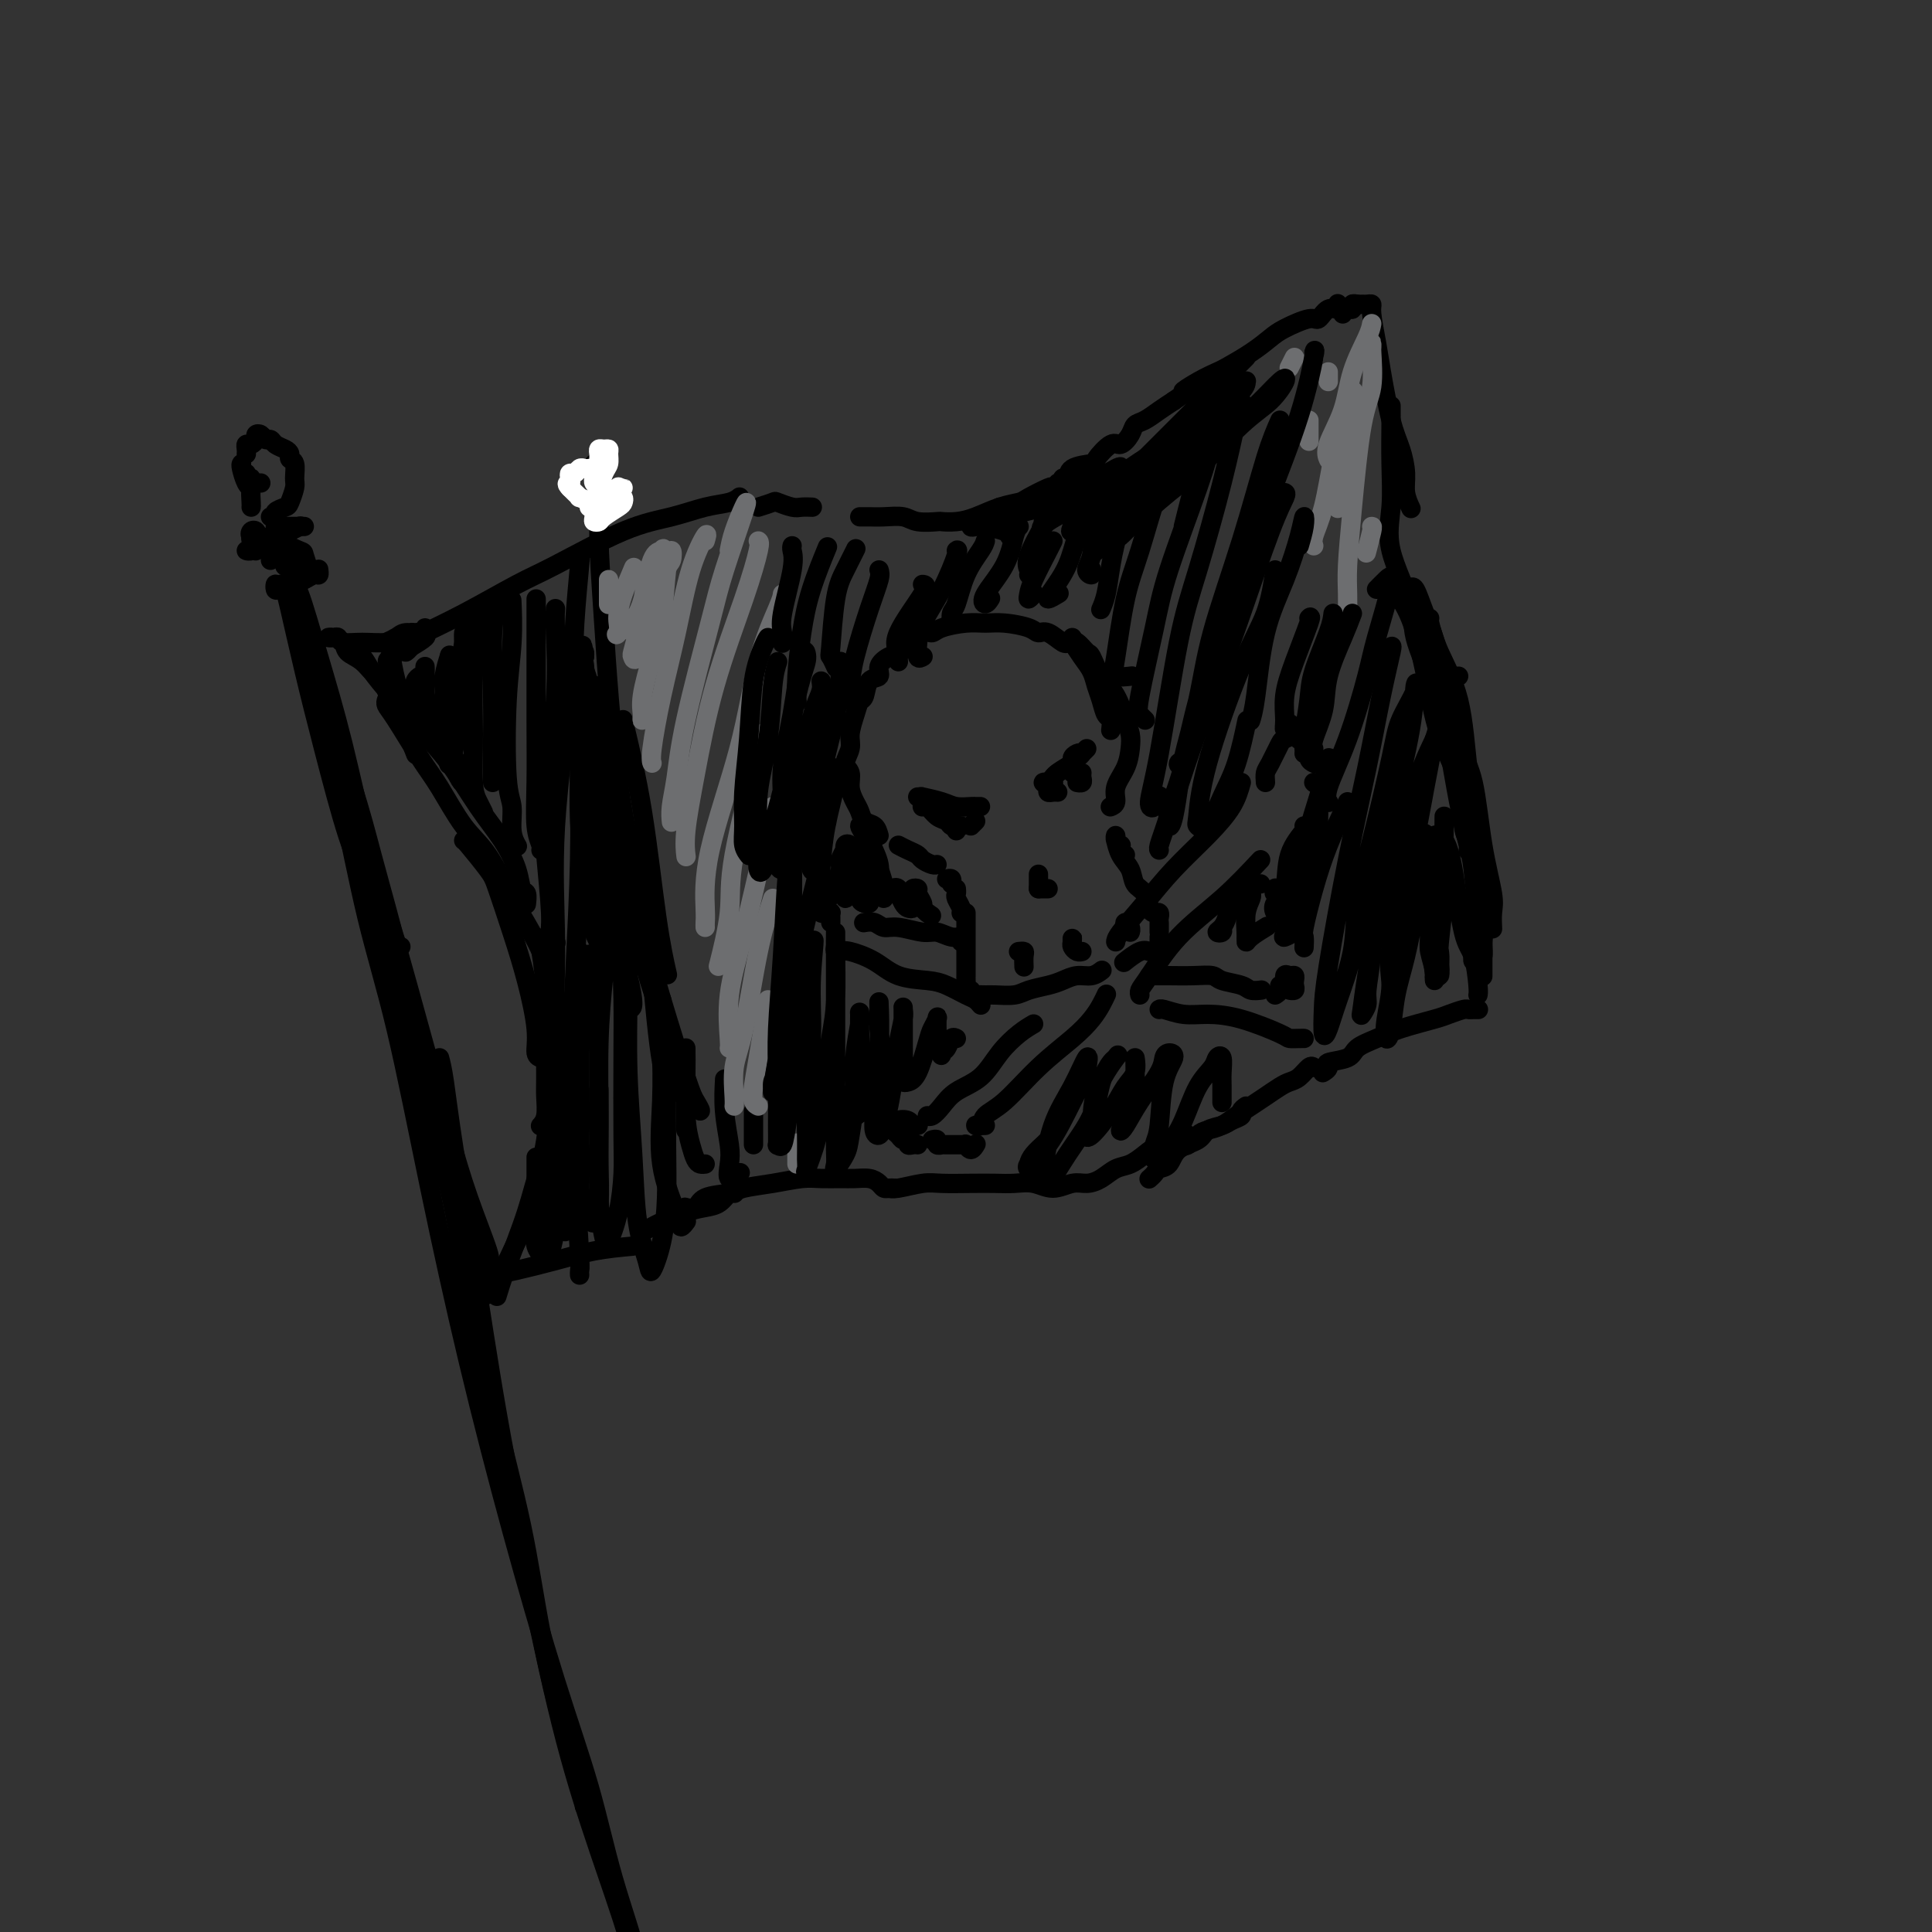 <svg viewBox='0 0 400 400' version='1.1' xmlns='http://www.w3.org/2000/svg' xmlns:xlink='http://www.w3.org/1999/xlink'><rect x="0" y="0" width="400" height="400" fill="#333333" stroke="none"/><g fill='none' stroke='#000000' stroke-width='4' stroke-linecap='round' stroke-linejoin='round'><path d='M81,137c-0.693,0.021 -1.386,0.042 0,-1c1.386,-1.042 4.851,-3.146 6,-4c1.149,-0.854 -0.020,-0.459 1,-1c1.020,-0.541 4.227,-2.017 8,-4c3.773,-1.983 8.111,-4.471 11,-6c2.889,-1.529 4.328,-2.097 8,-4c3.672,-1.903 9.576,-5.141 14,-7c4.424,-1.859 7.368,-2.341 10,-3c2.632,-0.659 4.953,-1.496 7,-2c2.047,-0.504 3.820,-0.674 5,-1c1.180,-0.326 1.766,-0.807 2,-1c0.234,-0.193 0.117,-0.096 0,0'/><path d='M157,105c1.234,-0.392 2.468,-0.785 3,-1c0.532,-0.215 0.364,-0.254 1,0c0.636,0.254 2.078,0.800 3,1c0.922,0.200 1.325,0.054 2,0c0.675,-0.054 1.621,-0.015 2,0c0.379,0.015 0.189,0.008 0,0'/><path d='M178,107c0.372,0.002 0.744,0.004 1,0c0.256,-0.004 0.395,-0.015 1,0c0.605,0.015 1.677,0.056 3,0c1.323,-0.056 2.899,-0.211 4,0c1.101,0.211 1.728,0.787 3,1c1.272,0.213 3.189,0.065 4,0c0.811,-0.065 0.515,-0.045 1,0c0.485,0.045 1.752,0.115 3,0c1.248,-0.115 2.478,-0.417 4,-1c1.522,-0.583 3.335,-1.449 5,-2c1.665,-0.551 3.182,-0.788 4,-1c0.818,-0.212 0.936,-0.401 2,-1c1.064,-0.599 3.074,-1.609 4,-2c0.926,-0.391 0.769,-0.161 1,0c0.231,0.161 0.850,0.255 1,0c0.150,-0.255 -0.170,-0.860 0,-1c0.170,-0.140 0.831,0.183 1,0c0.169,-0.183 -0.153,-0.873 0,-1c0.153,-0.127 0.783,0.308 1,0c0.217,-0.308 0.022,-1.359 1,-2c0.978,-0.641 3.131,-0.871 4,-1c0.869,-0.129 0.456,-0.157 1,-1c0.544,-0.843 2.046,-2.501 3,-3c0.954,-0.499 1.361,0.162 2,0c0.639,-0.162 1.511,-1.146 2,-2c0.489,-0.854 0.595,-1.580 1,-2c0.405,-0.420 1.109,-0.536 2,-1c0.891,-0.464 1.969,-1.275 3,-2c1.031,-0.725 2.016,-1.362 3,-2'/><path d='M243,83c5.282,-3.611 2.488,-2.139 2,-2c-0.488,0.139 1.329,-1.055 3,-2c1.671,-0.945 3.197,-1.642 4,-2c0.803,-0.358 0.884,-0.377 2,-1c1.116,-0.623 3.268,-1.849 5,-3c1.732,-1.151 3.044,-2.225 4,-3c0.956,-0.775 1.556,-1.250 3,-2c1.444,-0.750 3.732,-1.774 5,-2c1.268,-0.226 1.517,0.345 2,0c0.483,-0.345 1.202,-1.608 2,-2c0.798,-0.392 1.676,0.087 2,0c0.324,-0.087 0.092,-0.739 0,-1c-0.092,-0.261 -0.046,-0.130 0,0'/><path d='M281,63c-0.417,0.000 -0.833,0.000 -1,0c-0.167,0.000 -0.083,0.000 0,0'/><path d='M278,65c0.303,-0.453 0.606,-0.906 1,-1c0.394,-0.094 0.879,0.171 1,0c0.121,-0.171 -0.121,-0.779 0,-1c0.121,-0.221 0.606,-0.057 1,0c0.394,0.057 0.697,0.006 1,0c0.303,-0.006 0.605,0.033 1,0c0.395,-0.033 0.882,-0.137 1,0c0.118,0.137 -0.134,0.517 0,2c0.134,1.483 0.653,4.069 1,6c0.347,1.931 0.523,3.205 1,6c0.477,2.795 1.256,7.110 2,10c0.744,2.890 1.454,4.354 2,6c0.546,1.646 0.930,3.472 1,5c0.070,1.528 -0.173,2.758 0,4c0.173,1.242 0.764,2.498 1,3c0.236,0.502 0.118,0.251 0,0'/><path d='M288,86c-0.000,-0.290 -0.000,-0.581 0,-1c0.000,-0.419 0.001,-0.968 0,-1c-0.001,-0.032 -0.004,0.453 0,1c0.004,0.547 0.016,1.157 0,3c-0.016,1.843 -0.060,4.921 0,8c0.060,3.079 0.225,6.159 0,9c-0.225,2.841 -0.839,5.441 0,9c0.839,3.559 3.131,8.075 4,11c0.869,2.925 0.317,4.257 1,7c0.683,2.743 2.603,6.896 4,11c1.397,4.104 2.272,8.160 3,12c0.728,3.840 1.309,7.466 2,11c0.691,3.534 1.492,6.978 2,9c0.508,2.022 0.725,2.624 1,5c0.275,2.376 0.610,6.527 1,9c0.390,2.473 0.837,3.269 1,4c0.163,0.731 0.044,1.398 0,2c-0.044,0.602 -0.012,1.141 0,2c0.012,0.859 0.003,2.039 0,3c-0.003,0.961 -0.001,1.703 0,2c0.001,0.297 0.000,0.148 0,0'/><path d='M306,209c0.085,0.002 0.171,0.004 0,0c-0.171,-0.004 -0.597,-0.013 -1,0c-0.403,0.013 -0.782,0.048 -1,0c-0.218,-0.048 -0.276,-0.179 -1,0c-0.724,0.179 -2.113,0.666 -3,1c-0.887,0.334 -1.271,0.513 -3,1c-1.729,0.487 -4.804,1.282 -7,2c-2.196,0.718 -3.512,1.358 -5,2c-1.488,0.642 -3.149,1.286 -4,2c-0.851,0.714 -0.894,1.498 -2,2c-1.106,0.502 -3.276,0.722 -4,1c-0.724,0.278 -0.003,0.613 0,1c0.003,0.387 -0.714,0.825 -1,1c-0.286,0.175 -0.143,0.088 0,0'/><path d='M272,221c-0.246,-0.201 -0.491,-0.402 -1,0c-0.509,0.402 -1.280,1.406 -2,2c-0.720,0.594 -1.389,0.778 -2,1c-0.611,0.222 -1.163,0.483 -2,1c-0.837,0.517 -1.957,1.291 -3,2c-1.043,0.709 -2.008,1.355 -3,2c-0.992,0.645 -2.009,1.291 -3,2c-0.991,0.709 -1.954,1.482 -3,2c-1.046,0.518 -2.175,0.780 -3,1c-0.825,0.220 -1.345,0.399 -2,1c-0.655,0.601 -1.446,1.623 -2,2c-0.554,0.377 -0.873,0.108 -1,0c-0.127,-0.108 -0.064,-0.054 0,0'/><path d='M258,229c-0.473,0.333 -0.946,0.666 -1,1c-0.054,0.334 0.311,0.670 0,1c-0.311,0.330 -1.298,0.653 -2,1c-0.702,0.347 -1.118,0.716 -2,1c-0.882,0.284 -2.229,0.482 -3,1c-0.771,0.518 -0.966,1.357 -2,2c-1.034,0.643 -2.908,1.090 -4,2c-1.092,0.910 -1.403,2.282 -2,3c-0.597,0.718 -1.480,0.780 -2,1c-0.520,0.220 -0.679,0.598 -1,1c-0.321,0.402 -0.806,0.829 -1,1c-0.194,0.171 -0.097,0.085 0,0'/><path d='M246,235c-0.321,0.025 -0.641,0.051 -1,0c-0.359,-0.051 -0.756,-0.178 -1,0c-0.244,0.178 -0.333,0.663 -1,1c-0.667,0.337 -1.911,0.528 -3,1c-1.089,0.472 -2.024,1.227 -3,2c-0.976,0.773 -1.993,1.565 -3,2c-1.007,0.435 -2.005,0.514 -3,1c-0.995,0.486 -1.988,1.380 -3,2c-1.012,0.620 -2.045,0.965 -3,1c-0.955,0.035 -1.833,-0.239 -3,0c-1.167,0.239 -2.624,0.992 -4,1c-1.376,0.008 -2.672,-0.730 -4,-1c-1.328,-0.270 -2.688,-0.073 -4,0c-1.312,0.073 -2.575,0.023 -4,0c-1.425,-0.023 -3.013,-0.020 -5,0c-1.987,0.020 -4.375,0.058 -6,0c-1.625,-0.058 -2.487,-0.211 -4,0c-1.513,0.211 -3.677,0.788 -5,1c-1.323,0.212 -1.807,0.061 -2,0c-0.193,-0.061 -0.097,-0.030 0,0'/><path d='M185,246c0.088,0.006 0.176,0.012 0,0c-0.176,-0.012 -0.617,-0.042 -1,0c-0.383,0.042 -0.710,0.155 -1,0c-0.290,-0.155 -0.545,-0.577 -1,-1c-0.455,-0.423 -1.109,-0.846 -2,-1c-0.891,-0.154 -2.017,-0.038 -3,0c-0.983,0.038 -1.821,-0.001 -3,0c-1.179,0.001 -2.697,0.042 -4,0c-1.303,-0.042 -2.391,-0.167 -4,0c-1.609,0.167 -3.739,0.627 -6,1c-2.261,0.373 -4.652,0.660 -6,1c-1.348,0.340 -1.654,0.732 -3,1c-1.346,0.268 -3.732,0.412 -5,1c-1.268,0.588 -1.418,1.620 -2,2c-0.582,0.380 -1.595,0.109 -2,0c-0.405,-0.109 -0.203,-0.054 0,0'/><path d='M152,247c0.071,0.054 0.142,0.107 0,0c-0.142,-0.107 -0.496,-0.376 -1,0c-0.504,0.376 -1.156,1.396 -2,2c-0.844,0.604 -1.880,0.793 -3,1c-1.120,0.207 -2.325,0.434 -4,1c-1.675,0.566 -3.820,1.471 -5,2c-1.180,0.529 -1.395,0.681 -2,1c-0.605,0.319 -1.602,0.805 -2,1c-0.398,0.195 -0.199,0.097 0,0'/><path d='M84,134c0.083,-0.428 0.167,-0.857 0,-1c-0.167,-0.143 -0.584,-0.001 -1,0c-0.416,0.001 -0.829,-0.139 -1,0c-0.171,0.139 -0.099,0.555 0,1c0.099,0.445 0.225,0.917 0,1c-0.225,0.083 -0.800,-0.222 -1,0c-0.200,0.222 -0.027,0.972 0,1c0.027,0.028 -0.094,-0.664 0,0c0.094,0.664 0.404,2.686 1,5c0.596,2.314 1.479,4.919 2,7c0.521,2.081 0.679,3.637 1,5c0.321,1.363 0.806,2.532 1,3c0.194,0.468 0.097,0.234 0,0'/><path d='M75,136c-0.497,0.063 -0.995,0.125 -1,0c-0.005,-0.125 0.482,-0.439 1,0c0.518,0.439 1.068,1.631 2,3c0.932,1.369 2.248,2.917 4,5c1.752,2.083 3.940,4.703 6,7c2.060,2.297 3.991,4.273 6,7c2.009,2.727 4.097,6.207 6,9c1.903,2.793 3.620,4.899 5,7c1.380,2.101 2.422,4.195 3,6c0.578,1.805 0.691,3.319 1,4c0.309,0.681 0.814,0.530 1,1c0.186,0.470 0.053,1.563 0,2c-0.053,0.437 -0.027,0.219 0,0'/><path d='M80,145c0.026,-0.078 0.053,-0.156 0,0c-0.053,0.156 -0.185,0.548 0,1c0.185,0.452 0.687,0.966 2,3c1.313,2.034 3.436,5.589 5,8c1.564,2.411 2.570,3.677 4,6c1.430,2.323 3.283,5.703 5,8c1.717,2.297 3.299,3.512 5,6c1.701,2.488 3.521,6.251 5,9c1.479,2.749 2.616,4.485 4,7c1.384,2.515 3.016,5.810 4,9c0.984,3.190 1.321,6.276 2,10c0.679,3.724 1.700,8.085 2,12c0.300,3.915 -0.121,7.384 -1,11c-0.879,3.616 -2.215,7.379 -4,11c-1.785,3.621 -4.020,7.100 -6,11c-1.980,3.900 -3.706,8.221 -5,10c-1.294,1.779 -2.156,1.018 -3,1c-0.844,-0.018 -1.670,0.709 -2,1c-0.330,0.291 -0.165,0.145 0,0'/><path d='M131,258c-2.683,0.249 -5.365,0.499 -8,1c-2.635,0.501 -5.221,1.255 -8,2c-2.779,0.745 -5.750,1.481 -8,2c-2.250,0.519 -3.778,0.819 -5,1c-1.222,0.181 -2.137,0.241 -3,0c-0.863,-0.241 -1.675,-0.783 -2,-1c-0.325,-0.217 -0.162,-0.108 0,0'/><path d='M82,144c-0.298,-0.481 -0.596,-0.962 -1,-1c-0.404,-0.038 -0.914,0.366 -1,0c-0.086,-0.366 0.252,-1.502 0,-2c-0.252,-0.498 -1.093,-0.358 -2,-1c-0.907,-0.642 -1.880,-2.067 -3,-3c-1.120,-0.933 -2.388,-1.374 -3,-2c-0.612,-0.626 -0.567,-1.437 -1,-2c-0.433,-0.563 -1.345,-0.879 -2,-1c-0.655,-0.121 -1.055,-0.047 -1,0c0.055,0.047 0.564,0.066 1,0c0.436,-0.066 0.797,-0.218 1,0c0.203,0.218 0.246,0.804 1,1c0.754,0.196 2.220,0.001 4,0c1.780,-0.001 3.875,0.192 5,0c1.125,-0.192 1.279,-0.769 2,-1c0.721,-0.231 2.008,-0.115 3,0c0.992,0.115 1.690,0.230 2,0c0.310,-0.230 0.231,-0.804 0,-1c-0.231,-0.196 -0.613,-0.013 -1,0c-0.387,0.013 -0.777,-0.143 -1,0c-0.223,0.143 -0.279,0.584 -1,1c-0.721,0.416 -2.106,0.806 -3,1c-0.894,0.194 -1.297,0.191 -1,0c0.297,-0.191 1.294,-0.570 2,-1c0.706,-0.430 1.119,-0.912 2,-1c0.881,-0.088 2.228,0.217 3,0c0.772,-0.217 0.970,-0.955 1,-1c0.030,-0.045 -0.107,0.603 0,1c0.107,0.397 0.459,0.542 0,1c-0.459,0.458 -1.730,1.229 -3,2'/><path d='M85,134c-0.533,0.689 -0.867,0.911 -1,1c-0.133,0.089 -0.067,0.044 0,0'/><path d='M96,174c0.011,-0.079 0.023,-0.157 1,1c0.977,1.157 2.921,3.551 4,5c1.079,1.449 1.293,1.954 2,4c0.707,2.046 1.906,5.634 3,9c1.094,3.366 2.083,6.510 3,10c0.917,3.490 1.761,7.327 2,10c0.239,2.673 -0.128,4.181 0,5c0.128,0.819 0.751,0.948 1,1c0.249,0.052 0.125,0.026 0,0'/><path d='M111,194c0.309,0.463 0.618,0.927 1,3c0.382,2.073 0.835,5.756 1,9c0.165,3.244 0.040,6.050 0,9c-0.040,2.950 0.003,6.044 0,8c-0.003,1.956 -0.053,2.773 0,4c0.053,1.227 0.210,2.865 0,4c-0.210,1.135 -0.787,1.767 -1,2c-0.213,0.233 -0.061,0.067 0,0c0.061,-0.067 0.030,-0.033 0,0'/><path d='M114,218c0.512,-0.384 1.023,-0.768 1,1c-0.023,1.768 -0.581,5.689 -1,9c-0.419,3.311 -0.701,6.014 -1,8c-0.299,1.986 -0.616,3.257 -1,5c-0.384,1.743 -0.835,3.959 -1,5c-0.165,1.041 -0.044,0.909 0,1c0.044,0.091 0.012,0.406 0,0c-0.012,-0.406 -0.003,-1.532 0,-3c0.003,-1.468 0.001,-3.276 0,-4c-0.001,-0.724 -0.000,-0.362 0,0'/><path d='M114,230c0.443,-0.886 0.885,-1.772 1,-2c0.115,-0.228 -0.098,0.201 0,1c0.098,0.799 0.506,1.966 0,4c-0.506,2.034 -1.925,4.934 -3,8c-1.075,3.066 -1.805,6.300 -3,10c-1.195,3.700 -2.857,7.868 -4,11c-1.143,3.132 -1.769,5.228 -2,6c-0.231,0.772 -0.066,0.221 0,0c0.066,-0.221 0.033,-0.110 0,0'/><path d='M54,111c-0.451,0.008 -0.902,0.015 -1,0c-0.098,-0.015 0.157,-0.053 0,0c-0.157,0.053 -0.725,0.195 -1,0c-0.275,-0.195 -0.256,-0.729 0,-1c0.256,-0.271 0.748,-0.280 1,0c0.252,0.280 0.265,0.849 0,1c-0.265,0.151 -0.808,-0.117 -1,0c-0.192,0.117 -0.035,0.620 0,1c0.035,0.380 -0.053,0.638 0,1c0.053,0.362 0.248,0.830 0,1c-0.248,0.170 -0.937,0.044 -1,0c-0.063,-0.044 0.501,-0.004 1,0c0.499,0.004 0.934,-0.026 1,0c0.066,0.026 -0.238,0.108 0,0c0.238,-0.108 1.016,-0.407 2,-1c0.984,-0.593 2.172,-1.479 3,-2c0.828,-0.521 1.294,-0.676 2,-1c0.706,-0.324 1.652,-0.818 2,-1c0.348,-0.182 0.100,-0.052 0,0c-0.100,0.052 -0.050,0.026 0,0'/><path d='M63,109c-0.447,0.000 -0.893,0.000 -1,0c-0.107,0.000 0.126,0.000 0,0c-0.126,0.000 -0.612,-0.000 -1,0c-0.388,0.000 -0.679,-0.000 -1,0c-0.321,0.000 -0.674,0.000 -1,0c-0.326,-0.000 -0.626,-0.000 -1,0c-0.374,0.000 -0.821,0.000 -1,0c-0.179,0.000 -0.089,0.000 0,0'/><path d='M64,118c-0.815,0.342 -1.630,0.684 -2,1c-0.370,0.316 -0.294,0.607 -1,1c-0.706,0.393 -2.194,0.887 -3,1c-0.806,0.113 -0.930,-0.156 -1,0c-0.070,0.156 -0.085,0.735 0,1c0.085,0.265 0.270,0.215 1,0c0.730,-0.215 2.004,-0.596 3,-1c0.996,-0.404 1.713,-0.830 2,-1c0.287,-0.170 0.143,-0.085 0,0'/><path d='M66,118c-0.016,-0.121 -0.032,-0.243 0,0c0.032,0.243 0.114,0.850 0,1c-0.114,0.150 -0.422,-0.156 -1,0c-0.578,0.156 -1.425,0.773 -2,1c-0.575,0.227 -0.879,0.065 -1,0c-0.121,-0.065 -0.061,-0.032 0,0'/><path d='M59,112c-0.420,-0.082 -0.841,-0.164 -1,0c-0.159,0.164 -0.057,0.573 0,1c0.057,0.427 0.068,0.871 0,1c-0.068,0.129 -0.214,-0.058 0,0c0.214,0.058 0.788,0.362 1,1c0.212,0.638 0.060,1.611 0,2c-0.060,0.389 -0.030,0.195 0,0'/><path d='M56,116c0.030,-1.189 0.061,-2.378 0,-3c-0.061,-0.622 -0.213,-0.677 0,-1c0.213,-0.323 0.793,-0.912 1,-1c0.207,-0.088 0.042,0.327 1,1c0.958,0.673 3.040,1.603 4,2c0.960,0.397 0.797,0.261 1,1c0.203,0.739 0.772,2.354 1,3c0.228,0.646 0.114,0.323 0,0'/><path d='M63,116c-0.533,-0.222 -1.067,-0.444 -1,0c0.067,0.444 0.733,1.556 1,2c0.267,0.444 0.133,0.222 0,0'/><path d='M61,121c-0.395,-0.608 -0.791,-1.217 0,1c0.791,2.217 2.768,7.258 4,12c1.232,4.742 1.720,9.183 3,14c1.280,4.817 3.352,10.009 5,15c1.648,4.991 2.873,9.782 4,14c1.127,4.218 2.158,7.862 3,11c0.842,3.138 1.496,5.768 2,7c0.504,1.232 0.858,1.066 1,1c0.142,-0.066 0.071,-0.033 0,0'/><path d='M61,123c0.088,-1.072 0.176,-2.144 1,0c0.824,2.144 2.383,7.504 4,13c1.617,5.496 3.293,11.130 5,18c1.707,6.870 3.445,14.978 5,21c1.555,6.022 2.925,9.957 5,17c2.075,7.043 4.853,17.193 7,25c2.147,7.807 3.661,13.273 5,18c1.339,4.727 2.502,8.717 4,13c1.498,4.283 3.329,8.859 4,11c0.671,2.141 0.181,1.846 0,2c-0.181,0.154 -0.052,0.758 0,1c0.052,0.242 0.026,0.121 0,0'/><path d='M66,148c-0.166,-0.188 -0.332,-0.376 0,1c0.332,1.376 1.163,4.316 2,7c0.837,2.684 1.679,5.112 3,11c1.321,5.888 3.119,15.236 5,23c1.881,7.764 3.845,13.942 6,23c2.155,9.058 4.502,20.994 7,33c2.498,12.006 5.149,24.081 8,36c2.851,11.919 5.903,23.680 9,35c3.097,11.320 6.237,22.197 9,31c2.763,8.803 5.147,15.532 7,22c1.853,6.468 3.176,12.675 5,19c1.824,6.325 4.149,12.767 5,17c0.851,4.233 0.229,6.255 0,7c-0.229,0.745 -0.065,0.213 0,0c0.065,-0.213 0.033,-0.106 0,0'/><path d='M88,231c-0.001,-0.151 -0.002,-0.302 0,-1c0.002,-0.698 0.008,-1.942 0,-2c-0.008,-0.058 -0.031,1.069 0,2c0.031,0.931 0.115,1.667 1,4c0.885,2.333 2.570,6.263 4,12c1.430,5.737 2.606,13.279 4,21c1.394,7.721 3.007,15.619 5,24c1.993,8.381 4.366,17.244 6,25c1.634,7.756 2.529,14.404 4,22c1.471,7.596 3.519,16.140 5,21c1.481,4.860 2.397,6.035 3,8c0.603,1.965 0.893,4.721 1,6c0.107,1.279 0.031,1.080 0,1c-0.031,-0.080 -0.015,-0.040 0,0'/><path d='M91,219c0.289,1.067 0.578,2.135 1,5c0.422,2.865 0.978,7.529 2,14c1.022,6.471 2.512,14.750 4,24c1.488,9.250 2.975,19.472 5,31c2.025,11.528 4.590,24.362 7,36c2.410,11.638 4.667,22.079 7,31c2.333,8.921 4.741,16.321 7,23c2.259,6.679 4.368,12.636 6,18c1.632,5.364 2.785,10.137 4,14c1.215,3.863 2.490,6.818 3,8c0.510,1.182 0.255,0.591 0,0'/><path d='M59,122c0.170,0.573 0.340,1.146 1,4c0.660,2.854 1.809,7.987 3,13c1.191,5.013 2.424,9.904 4,16c1.576,6.096 3.495,13.397 5,18c1.505,4.603 2.598,6.509 3,8c0.402,1.491 0.115,2.569 0,3c-0.115,0.431 -0.057,0.216 0,0'/><path d='M66,138c-0.185,-0.060 -0.370,-0.121 1,5c1.370,5.121 4.294,15.422 6,22c1.706,6.578 2.195,9.431 4,17c1.805,7.569 4.927,19.854 7,29c2.073,9.146 3.097,15.155 4,20c0.903,4.845 1.687,8.527 2,10c0.313,1.473 0.157,0.736 0,0'/><path d='M54,100c-0.455,0.009 -0.910,0.017 -1,0c-0.090,-0.017 0.186,-0.061 0,0c-0.186,0.061 -0.834,0.226 -1,0c-0.166,-0.226 0.151,-0.844 0,-1c-0.151,-0.156 -0.772,0.150 -1,0c-0.228,-0.150 -0.065,-0.757 0,-1c0.065,-0.243 0.033,-0.121 0,0'/><path d='M51,94c0.022,-0.303 0.044,-0.607 0,-1c-0.044,-0.393 -0.152,-0.877 0,-1c0.152,-0.123 0.566,0.115 1,0c0.434,-0.115 0.890,-0.581 1,-1c0.110,-0.419 -0.126,-0.789 0,-1c0.126,-0.211 0.615,-0.264 1,0c0.385,0.264 0.668,0.844 1,1c0.332,0.156 0.715,-0.112 1,0c0.285,0.112 0.473,0.606 1,1c0.527,0.394 1.395,0.690 2,1c0.605,0.310 0.948,0.634 1,1c0.052,0.366 -0.185,0.774 0,1c0.185,0.226 0.794,0.270 1,1c0.206,0.730 0.009,2.146 0,3c-0.009,0.854 0.170,1.147 0,2c-0.170,0.853 -0.690,2.267 -1,3c-0.310,0.733 -0.409,0.785 -1,1c-0.591,0.215 -1.674,0.594 -2,1c-0.326,0.406 0.105,0.840 0,1c-0.105,0.160 -0.744,0.046 -1,0c-0.256,-0.046 -0.128,-0.023 0,0'/><path d='M50,96c-0.083,0.113 -0.167,0.226 0,1c0.167,0.774 0.583,2.208 1,3c0.417,0.792 0.833,0.940 1,1c0.167,0.060 0.083,0.030 0,0'/><path d='M53,100c-0.423,0.113 -0.845,0.226 -1,1c-0.155,0.774 -0.042,2.208 0,3c0.042,0.792 0.012,0.940 0,1c-0.012,0.060 -0.006,0.030 0,0'/><path d='M182,173c-0.221,-0.781 -0.441,-1.563 -1,-2c-0.559,-0.437 -1.455,-0.530 -2,-1c-0.545,-0.470 -0.739,-1.318 -1,-2c-0.261,-0.682 -0.588,-1.197 -1,-2c-0.412,-0.803 -0.910,-1.894 -1,-3c-0.090,-1.106 0.228,-2.228 0,-3c-0.228,-0.772 -1.000,-1.193 -1,-2c0.000,-0.807 0.774,-1.999 1,-3c0.226,-1.001 -0.097,-1.810 0,-3c0.097,-1.190 0.614,-2.762 1,-4c0.386,-1.238 0.642,-2.141 1,-3c0.358,-0.859 0.816,-1.674 1,-2c0.184,-0.326 0.092,-0.163 0,0'/><path d='M178,145c0.373,-0.101 0.747,-0.202 1,-1c0.253,-0.798 0.387,-2.293 1,-3c0.613,-0.707 1.706,-0.626 2,-1c0.294,-0.374 -0.209,-1.204 0,-2c0.209,-0.796 1.131,-1.557 2,-2c0.869,-0.443 1.686,-0.566 2,-1c0.314,-0.434 0.124,-1.178 1,-2c0.876,-0.822 2.818,-1.723 4,-2c1.182,-0.277 1.606,0.069 2,0c0.394,-0.069 0.760,-0.552 2,-1c1.240,-0.448 3.354,-0.862 5,-1c1.646,-0.138 2.824,-0.001 4,0c1.176,0.001 2.350,-0.136 4,0c1.650,0.136 3.777,0.544 5,1c1.223,0.456 1.543,0.959 2,1c0.457,0.041 1.050,-0.381 2,0c0.950,0.381 2.256,1.564 3,2c0.744,0.436 0.927,0.125 1,0c0.073,-0.125 0.037,-0.062 0,0'/><path d='M222,132c0.046,0.495 0.092,0.989 0,1c-0.092,0.011 -0.323,-0.462 0,0c0.323,0.462 1.200,1.858 2,3c0.800,1.142 1.525,2.031 2,3c0.475,0.969 0.702,2.018 1,3c0.298,0.982 0.668,1.896 1,3c0.332,1.104 0.625,2.399 1,3c0.375,0.601 0.832,0.508 1,1c0.168,0.492 0.048,1.569 0,2c-0.048,0.431 -0.024,0.215 0,0'/><path d='M229,147c0.008,-0.297 0.016,-0.595 0,-1c-0.016,-0.405 -0.057,-0.918 0,-1c0.057,-0.082 0.211,0.267 0,0c-0.211,-0.267 -0.788,-1.149 -1,-2c-0.212,-0.851 -0.061,-1.672 0,-2c0.061,-0.328 0.030,-0.164 0,0'/><path d='M226,136c-0.767,-0.335 -1.533,-0.671 -2,-1c-0.467,-0.329 -0.634,-0.652 -1,-1c-0.366,-0.348 -0.930,-0.722 -1,-1c-0.070,-0.278 0.355,-0.460 1,0c0.645,0.460 1.510,1.561 2,2c0.490,0.439 0.604,0.214 1,1c0.396,0.786 1.073,2.583 2,4c0.927,1.417 2.103,2.454 3,4c0.897,1.546 1.515,3.600 2,5c0.485,1.400 0.839,2.147 1,3c0.161,0.853 0.131,1.812 0,3c-0.131,1.188 -0.361,2.606 -1,4c-0.639,1.394 -1.687,2.765 -2,4c-0.313,1.235 0.108,2.332 0,3c-0.108,0.668 -0.745,0.905 -1,1c-0.255,0.095 -0.127,0.047 0,0'/><path d='M186,175c0.635,0.332 1.270,0.663 2,1c0.730,0.337 1.555,0.679 2,1c0.445,0.321 0.511,0.622 1,1c0.489,0.378 1.401,0.832 2,1c0.599,0.168 0.885,0.048 1,0c0.115,-0.048 0.057,-0.024 0,0'/><path d='M196,182c0.422,-0.111 0.844,-0.222 1,0c0.156,0.222 0.044,0.778 0,1c-0.044,0.222 -0.022,0.111 0,0'/><path d='M198,184c0.030,0.362 0.061,0.724 0,1c-0.061,0.276 -0.212,0.466 0,1c0.212,0.534 0.788,1.413 1,2c0.212,0.587 0.061,0.882 0,1c-0.061,0.118 -0.030,0.059 0,0'/><path d='M200,189c-0.000,0.184 -0.000,0.369 0,1c0.000,0.631 0.000,1.709 0,3c-0.000,1.291 -0.000,2.794 0,4c0.000,1.206 0.000,2.116 0,3c-0.000,0.884 -0.001,1.744 0,2c0.001,0.256 0.004,-0.090 0,0c-0.004,0.090 -0.016,0.616 0,1c0.016,0.384 0.059,0.625 0,1c-0.059,0.375 -0.220,0.885 0,1c0.220,0.115 0.819,-0.166 1,0c0.181,0.166 -0.058,0.777 0,1c0.058,0.223 0.412,0.057 1,0c0.588,-0.057 1.410,-0.004 2,0c0.590,0.004 0.948,-0.040 2,0c1.052,0.040 2.798,0.164 4,0c1.202,-0.164 1.858,-0.617 3,-1c1.142,-0.383 2.769,-0.695 4,-1c1.231,-0.305 2.068,-0.604 3,-1c0.932,-0.396 1.961,-0.890 3,-1c1.039,-0.110 2.087,0.163 3,0c0.913,-0.163 1.689,-0.761 2,-1c0.311,-0.239 0.155,-0.120 0,0'/><path d='M233,177c-0.415,-0.304 -0.829,-0.608 -1,-1c-0.171,-0.392 -0.098,-0.871 0,-1c0.098,-0.129 0.222,0.093 0,0c-0.222,-0.093 -0.790,-0.499 -1,-1c-0.210,-0.501 -0.063,-1.096 0,-1c0.063,0.096 0.043,0.883 0,1c-0.043,0.117 -0.110,-0.437 0,0c0.110,0.437 0.397,1.865 1,3c0.603,1.135 1.523,1.979 2,3c0.477,1.021 0.510,2.220 1,3c0.490,0.780 1.438,1.141 2,2c0.562,0.859 0.739,2.216 1,3c0.261,0.784 0.606,0.994 1,1c0.394,0.006 0.837,-0.191 1,0c0.163,0.191 0.047,0.769 0,1c-0.047,0.231 -0.023,0.116 0,0'/><path d='M240,191c0.000,0.310 0.000,0.619 0,1c0.000,0.381 -0.000,0.833 0,1c0.000,0.167 0.000,0.048 0,0c0.000,-0.048 0.000,-0.024 0,0'/><path d='M240,194c-0.002,0.340 -0.004,0.679 0,1c0.004,0.321 0.012,0.622 0,1c-0.012,0.378 -0.046,0.831 0,1c0.046,0.169 0.173,0.053 0,0c-0.173,-0.053 -0.646,-0.042 -1,0c-0.354,0.042 -0.590,0.114 -1,0c-0.410,-0.114 -0.995,-0.415 -2,0c-1.005,0.415 -2.430,1.547 -3,2c-0.570,0.453 -0.285,0.226 0,0'/><path d='M211,197c-0.113,0.014 -0.226,0.029 0,0c0.226,-0.029 0.793,-0.100 1,0c0.207,0.100 0.056,0.373 0,1c-0.056,0.627 -0.016,1.608 0,2c0.016,0.392 0.008,0.196 0,0'/><path d='M222,195c-0.006,-0.514 -0.012,-1.027 0,-1c0.012,0.027 0.042,0.596 0,1c-0.042,0.404 -0.156,0.644 0,1c0.156,0.356 0.580,0.826 1,1c0.420,0.174 0.834,0.050 1,0c0.166,-0.050 0.083,-0.025 0,0'/><path d='M233,192c-0.113,-0.506 -0.226,-1.012 0,-1c0.226,0.012 0.792,0.542 1,1c0.208,0.458 0.060,0.845 0,1c-0.060,0.155 -0.030,0.077 0,0'/><path d='M190,165c0.526,0.022 1.051,0.044 1,0c-0.051,-0.044 -0.680,-0.155 0,0c0.680,0.155 2.669,0.578 4,1c1.331,0.422 2.003,0.845 3,1c0.997,0.155 2.319,0.041 3,0c0.681,-0.041 0.722,-0.011 1,0c0.278,0.011 0.794,0.003 1,0c0.206,-0.003 0.103,-0.002 0,0'/><path d='M192,167c-0.427,0.004 -0.855,0.008 -1,0c-0.145,-0.008 -0.008,-0.028 0,0c0.008,0.028 -0.114,0.102 0,0c0.114,-0.102 0.465,-0.381 1,0c0.535,0.381 1.254,1.423 2,2c0.746,0.577 1.520,0.691 2,1c0.480,0.309 0.668,0.814 1,1c0.332,0.186 0.809,0.053 1,0c0.191,-0.053 0.095,-0.027 0,0'/><path d='M198,172c-0.111,-0.422 -0.222,-0.844 0,-1c0.222,-0.156 0.778,-0.044 1,0c0.222,0.044 0.111,0.022 0,0'/><path d='M202,170c-0.417,0.417 -0.833,0.833 -1,1c-0.167,0.167 -0.083,0.083 0,0'/><path d='M225,155c-0.343,0.331 -0.685,0.663 -1,1c-0.315,0.337 -0.602,0.680 -1,1c-0.398,0.320 -0.905,0.618 -1,1c-0.095,0.382 0.223,0.849 0,1c-0.223,0.151 -0.985,-0.015 -1,0c-0.015,0.015 0.718,0.211 1,0c0.282,-0.211 0.111,-0.828 0,-1c-0.111,-0.172 -0.164,0.101 0,0c0.164,-0.101 0.544,-0.575 1,-1c0.456,-0.425 0.988,-0.802 1,-1c0.012,-0.198 -0.497,-0.217 -1,0c-0.503,0.217 -1.001,0.671 -1,1c0.001,0.329 0.502,0.533 0,1c-0.502,0.467 -2.006,1.198 -3,2c-0.994,0.802 -1.478,1.675 -2,2c-0.522,0.325 -1.082,0.101 -1,0c0.082,-0.101 0.805,-0.079 1,0c0.195,0.079 -0.140,0.213 0,0c0.140,-0.213 0.754,-0.775 1,-1c0.246,-0.225 0.123,-0.112 0,0'/><path d='M219,160c-0.414,0.311 -0.829,0.622 -1,1c-0.171,0.378 -0.099,0.823 0,1c0.099,0.177 0.226,0.086 0,0c-0.226,-0.086 -0.803,-0.167 -1,0c-0.197,0.167 -0.014,0.581 0,1c0.014,0.419 -0.141,0.844 0,1c0.141,0.156 0.576,0.042 1,0c0.424,-0.042 0.835,-0.012 1,0c0.165,0.012 0.082,0.006 0,0'/><path d='M222,160c0.417,0.000 0.833,0.000 1,0c0.167,0.000 0.083,0.000 0,0'/><path d='M224,160c-0.030,0.310 -0.060,0.619 0,1c0.060,0.381 0.208,0.833 0,1c-0.208,0.167 -0.774,0.048 -1,0c-0.226,-0.048 -0.113,-0.024 0,0'/><path d='M215,181c0.000,0.340 0.000,0.679 0,1c0.000,0.321 -0.000,0.622 0,1c0.000,0.378 0.000,0.833 0,1c-0.000,0.167 0.000,0.048 0,0c0.000,-0.048 0.000,-0.024 0,0'/><path d='M215,184c0.309,0.000 0.619,0.000 1,0c0.381,0.000 0.834,0.000 1,0c0.166,0.000 0.045,0.000 0,0c-0.045,0.000 -0.013,0.000 0,0c0.013,0.000 0.006,0.000 0,0'/><path d='M257,162c-0.453,1.601 -0.906,3.202 -2,5c-1.094,1.798 -2.829,3.792 -5,6c-2.171,2.208 -4.778,4.630 -7,7c-2.222,2.370 -4.060,4.687 -6,7c-1.940,2.313 -3.984,4.623 -5,6c-1.016,1.377 -1.005,1.822 -1,2c0.005,0.178 0.002,0.089 0,0'/><path d='M214,212c-0.901,0.525 -1.802,1.050 -3,2c-1.198,0.950 -2.692,2.325 -4,4c-1.308,1.675 -2.431,3.650 -4,5c-1.569,1.350 -3.583,2.074 -5,3c-1.417,0.926 -2.235,2.052 -3,3c-0.765,0.948 -1.475,1.717 -2,2c-0.525,0.283 -0.864,0.081 -1,0c-0.136,-0.081 -0.068,-0.040 0,0'/><path d='M190,233c0.100,-0.028 0.200,-0.056 0,0c-0.200,0.056 -0.698,0.197 -1,0c-0.302,-0.197 -0.406,-0.733 -1,-1c-0.594,-0.267 -1.677,-0.265 -2,0c-0.323,0.265 0.113,0.792 0,1c-0.113,0.208 -0.774,0.098 -1,0c-0.226,-0.098 -0.018,-0.185 0,0c0.018,0.185 -0.154,0.642 0,1c0.154,0.358 0.632,0.618 1,1c0.368,0.382 0.624,0.887 1,1c0.376,0.113 0.871,-0.166 1,0c0.129,0.166 -0.110,0.776 0,1c0.110,0.224 0.568,0.060 1,0c0.432,-0.060 0.838,-0.017 1,0c0.162,0.017 0.081,0.009 0,0'/><path d='M193,236c0.455,-0.113 0.909,-0.226 1,0c0.091,0.226 -0.183,0.793 0,1c0.183,0.207 0.823,0.056 1,0c0.177,-0.056 -0.107,-0.015 0,0c0.107,0.015 0.607,0.004 1,0c0.393,-0.004 0.680,-0.001 1,0c0.320,0.001 0.673,-0.001 1,0c0.327,0.001 0.626,0.005 1,0c0.374,-0.005 0.822,-0.019 1,0c0.178,0.019 0.086,0.071 0,0c-0.086,-0.071 -0.167,-0.267 0,0c0.167,0.267 0.584,0.995 1,1c0.416,0.005 0.833,-0.713 1,-1c0.167,-0.287 0.083,-0.144 0,0'/><path d='M204,233c-0.282,0.013 -0.563,0.026 -1,0c-0.437,-0.026 -1.029,-0.091 -1,0c0.029,0.091 0.678,0.338 1,0c0.322,-0.338 0.316,-1.262 1,-2c0.684,-0.738 2.056,-1.289 4,-3c1.944,-1.711 4.458,-4.581 7,-7c2.542,-2.419 5.112,-4.386 7,-6c1.888,-1.614 3.094,-2.876 4,-4c0.906,-1.124 1.513,-2.110 2,-3c0.487,-0.890 0.853,-1.683 1,-2c0.147,-0.317 0.073,-0.159 0,0'/><path d='M262,162c-0.057,-0.734 -0.114,-1.468 0,-2c0.114,-0.532 0.398,-0.861 1,-2c0.602,-1.139 1.520,-3.086 2,-4c0.480,-0.914 0.520,-0.795 1,-1c0.480,-0.205 1.401,-0.735 2,-1c0.599,-0.265 0.877,-0.264 1,0c0.123,0.264 0.089,0.791 0,1c-0.089,0.209 -0.235,0.101 0,0c0.235,-0.101 0.851,-0.195 1,0c0.149,0.195 -0.170,0.679 0,1c0.170,0.321 0.829,0.478 1,1c0.171,0.522 -0.146,1.410 0,2c0.146,0.590 0.756,0.883 1,1c0.244,0.117 0.122,0.059 0,0'/><path d='M272,162c0.000,0.000 0.100,0.100 0.1,0.1'/><path d='M261,178c-2.528,2.696 -5.056,5.391 -8,8c-2.944,2.609 -6.306,5.130 -9,8c-2.694,2.870 -4.722,6.089 -6,8c-1.278,1.911 -1.806,2.515 -2,3c-0.194,0.485 -0.056,0.853 0,1c0.056,0.147 0.028,0.074 0,0'/><path d='M199,195c0.150,-0.455 0.301,-0.911 0,-1c-0.301,-0.089 -1.053,0.187 -2,0c-0.947,-0.187 -2.087,-0.839 -3,-1c-0.913,-0.161 -1.597,0.167 -3,0c-1.403,-0.167 -3.525,-0.829 -5,-1c-1.475,-0.171 -2.303,0.150 -3,0c-0.697,-0.150 -1.265,-0.771 -2,-1c-0.735,-0.229 -1.639,-0.065 -2,0c-0.361,0.065 -0.181,0.033 0,0'/><path d='M179,187c-0.817,-0.736 -1.633,-1.473 -2,-2c-0.367,-0.527 -0.284,-0.846 -1,-1c-0.716,-0.154 -2.231,-0.143 -3,0c-0.769,0.143 -0.792,0.416 -1,1c-0.208,0.584 -0.602,1.477 -1,2c-0.398,0.523 -0.800,0.675 -1,1c-0.200,0.325 -0.197,0.822 0,1c0.197,0.178 0.589,0.037 1,0c0.411,-0.037 0.842,0.029 1,0c0.158,-0.029 0.042,-0.152 0,0c-0.042,0.152 -0.011,0.579 0,1c0.011,0.421 0.003,0.834 0,1c-0.003,0.166 -0.002,0.083 0,0'/><path d='M173,196c-0.085,0.412 -0.171,0.825 0,1c0.171,0.175 0.597,0.113 1,0c0.403,-0.113 0.781,-0.277 2,0c1.219,0.277 3.278,0.995 5,2c1.722,1.005 3.105,2.296 5,3c1.895,0.704 4.301,0.819 6,1c1.699,0.181 2.690,0.427 4,1c1.310,0.573 2.939,1.473 4,2c1.061,0.527 1.555,0.680 2,1c0.445,0.320 0.841,0.806 1,1c0.159,0.194 0.079,0.097 0,0'/><path d='M238,202c0.338,-0.000 0.675,-0.001 1,0c0.325,0.001 0.637,0.003 1,0c0.363,-0.003 0.776,-0.012 2,0c1.224,0.012 3.258,0.046 5,0c1.742,-0.046 3.192,-0.170 4,0c0.808,0.170 0.973,0.634 2,1c1.027,0.366 2.914,0.634 4,1c1.086,0.366 1.369,0.829 2,1c0.631,0.171 1.609,0.049 2,0c0.391,-0.049 0.196,-0.024 0,0'/><path d='M264,206c0.455,-0.293 0.909,-0.586 1,-1c0.091,-0.414 -0.182,-0.949 0,-1c0.182,-0.051 0.819,0.382 1,0c0.181,-0.382 -0.095,-1.578 0,-2c0.095,-0.422 0.562,-0.071 1,0c0.438,0.071 0.846,-0.139 1,0c0.154,0.139 0.055,0.626 0,1c-0.055,0.374 -0.066,0.636 0,1c0.066,0.364 0.210,0.829 0,1c-0.210,0.171 -0.774,0.049 -1,0c-0.226,-0.049 -0.113,-0.024 0,0'/><path d='M269,215c0.478,0.002 0.955,0.004 1,0c0.045,-0.004 -0.343,-0.016 -1,0c-0.657,0.016 -1.585,0.058 -2,0c-0.415,-0.058 -0.318,-0.215 -2,-1c-1.682,-0.785 -5.144,-2.196 -8,-3c-2.856,-0.804 -5.105,-1.000 -7,-1c-1.895,-0.000 -3.436,0.196 -5,0c-1.564,-0.196 -3.152,-0.783 -4,-1c-0.848,-0.217 -0.957,-0.062 -1,0c-0.043,0.062 -0.022,0.031 0,0'/><path d='M87,141c0.115,-0.502 0.230,-1.005 0,-1c-0.230,0.005 -0.804,0.517 -1,1c-0.196,0.483 -0.014,0.936 0,2c0.014,1.064 -0.140,2.740 0,4c0.140,1.260 0.573,2.106 1,3c0.427,0.894 0.846,1.838 1,2c0.154,0.162 0.041,-0.456 0,-1c-0.041,-0.544 -0.011,-1.012 0,-2c0.011,-0.988 0.003,-2.495 0,-4c-0.003,-1.505 -0.002,-3.008 0,-4c0.002,-0.992 0.003,-1.473 0,-2c-0.003,-0.527 -0.011,-1.102 0,-1c0.011,0.102 0.040,0.879 0,2c-0.040,1.121 -0.150,2.586 0,4c0.150,1.414 0.561,2.777 1,4c0.439,1.223 0.906,2.305 1,3c0.094,0.695 -0.186,1.002 0,1c0.186,-0.002 0.838,-0.313 1,-1c0.162,-0.687 -0.167,-1.750 0,-3c0.167,-1.250 0.831,-2.688 1,-4c0.169,-1.312 -0.156,-2.497 0,-4c0.156,-1.503 0.792,-3.324 1,-4c0.208,-0.676 -0.011,-0.206 0,0c0.011,0.206 0.252,0.150 0,2c-0.252,1.850 -0.996,5.608 -1,8c-0.004,2.392 0.734,3.419 1,5c0.266,1.581 0.060,3.716 0,5c-0.060,1.284 0.025,1.715 0,2c-0.025,0.285 -0.161,0.423 0,0c0.161,-0.423 0.617,-1.407 1,-3c0.383,-1.593 0.691,-3.797 1,-6'/><path d='M95,149c0.536,-2.056 0.876,-3.697 1,-6c0.124,-2.303 0.030,-5.269 0,-7c-0.030,-1.731 0.002,-2.226 0,-3c-0.002,-0.774 -0.040,-1.827 0,-2c0.040,-0.173 0.157,0.534 0,2c-0.157,1.466 -0.589,3.690 -1,7c-0.411,3.310 -0.800,7.704 -1,11c-0.200,3.296 -0.211,5.492 0,7c0.211,1.508 0.645,2.327 1,3c0.355,0.673 0.631,1.201 1,1c0.369,-0.201 0.830,-1.131 1,-2c0.170,-0.869 0.049,-1.677 0,-2c-0.049,-0.323 -0.024,-0.162 0,0'/><path d='M98,130c-0.105,-0.166 -0.210,-0.331 0,-1c0.210,-0.669 0.735,-1.841 1,-2c0.265,-0.159 0.270,0.695 0,3c-0.270,2.305 -0.815,6.061 -1,10c-0.185,3.939 -0.011,8.061 0,12c0.011,3.939 -0.141,7.695 0,10c0.141,2.305 0.577,3.159 1,4c0.423,0.841 0.835,1.669 1,2c0.165,0.331 0.082,0.166 0,0'/><path d='M103,127c0.113,-0.615 0.226,-1.230 0,-1c-0.226,0.230 -0.793,1.305 -1,5c-0.207,3.695 -0.056,10.009 0,14c0.056,3.991 0.015,5.657 0,8c-0.015,2.343 -0.004,5.362 0,7c0.004,1.638 0.001,1.897 0,2c-0.001,0.103 -0.001,0.052 0,0'/><path d='M106,125c-0.028,-0.661 -0.056,-1.323 0,0c0.056,1.323 0.196,4.629 0,8c-0.196,3.371 -0.728,6.805 -1,12c-0.272,5.195 -0.283,12.149 0,16c0.283,3.851 0.859,4.599 1,6c0.141,1.401 -0.154,3.454 0,5c0.154,1.546 0.758,2.585 1,3c0.242,0.415 0.121,0.208 0,0'/><path d='M111,124c-0.001,0.450 -0.001,0.900 0,2c0.001,1.100 0.004,2.851 0,7c-0.004,4.149 -0.015,10.695 0,16c0.015,5.305 0.057,9.369 0,13c-0.057,3.631 -0.211,6.829 0,9c0.211,2.171 0.788,3.315 1,4c0.212,0.685 0.061,0.910 0,1c-0.061,0.090 -0.030,0.045 0,0'/><path d='M115,126c-0.058,1.100 -0.117,2.199 0,5c0.117,2.801 0.409,7.302 0,14c-0.409,6.698 -1.517,15.592 -2,21c-0.483,5.408 -0.339,7.330 0,11c0.339,3.670 0.874,9.087 1,12c0.126,2.913 -0.159,3.323 0,4c0.159,0.677 0.760,1.622 1,2c0.240,0.378 0.120,0.189 0,0'/><path d='M120,116c0.108,-0.697 0.215,-1.393 0,1c-0.215,2.393 -0.753,7.877 -1,12c-0.247,4.123 -0.203,6.887 -1,14c-0.797,7.113 -2.435,18.577 -3,28c-0.565,9.423 -0.057,16.805 0,24c0.057,7.195 -0.338,14.201 0,21c0.338,6.799 1.410,13.389 2,17c0.590,3.611 0.697,4.241 1,5c0.303,0.759 0.801,1.645 1,2c0.199,0.355 0.100,0.177 0,0'/><path d='M120,143c0.006,0.770 0.011,1.539 0,4c-0.011,2.461 -0.039,6.613 0,12c0.039,5.387 0.144,12.008 0,19c-0.144,6.992 -0.536,14.356 -1,24c-0.464,9.644 -1.000,21.569 -1,29c0.000,7.431 0.536,10.370 1,15c0.464,4.630 0.856,10.952 1,14c0.144,3.048 0.039,2.820 0,3c-0.039,0.180 -0.011,0.766 0,1c0.011,0.234 0.006,0.117 0,0'/><path d='M120,197c0.112,0.719 0.223,1.438 0,3c-0.223,1.562 -0.782,3.966 -1,8c-0.218,4.034 -0.097,9.697 0,14c0.097,4.303 0.170,7.244 0,10c-0.170,2.756 -0.582,5.326 -1,9c-0.418,3.674 -0.843,8.451 -1,11c-0.157,2.549 -0.045,2.871 0,3c0.045,0.129 0.022,0.064 0,0'/><path d='M114,249c0.198,0.267 0.397,0.533 0,1c-0.397,0.467 -1.389,1.134 -2,2c-0.611,0.866 -0.840,1.932 -1,3c-0.160,1.068 -0.250,2.139 0,3c0.250,0.861 0.841,1.513 1,2c0.159,0.487 -0.115,0.811 0,1c0.115,0.189 0.618,0.244 1,0c0.382,-0.244 0.642,-0.789 1,-2c0.358,-1.211 0.814,-3.090 1,-5c0.186,-1.910 0.103,-3.850 0,-6c-0.103,-2.150 -0.225,-4.508 0,-6c0.225,-1.492 0.796,-2.118 1,-3c0.204,-0.882 0.040,-2.019 0,-2c-0.040,0.019 0.044,1.195 0,3c-0.044,1.805 -0.214,4.240 0,6c0.214,1.760 0.814,2.845 1,4c0.186,1.155 -0.041,2.378 0,3c0.041,0.622 0.351,0.641 1,-1c0.649,-1.641 1.636,-4.942 2,-8c0.364,-3.058 0.104,-5.874 0,-7c-0.104,-1.126 -0.052,-0.563 0,0'/><path d='M122,199c0.082,-1.023 0.164,-2.046 0,-1c-0.164,1.046 -0.573,4.160 -1,8c-0.427,3.840 -0.872,8.404 -1,13c-0.128,4.596 0.060,9.222 0,14c-0.060,4.778 -0.370,9.706 0,13c0.370,3.294 1.420,4.953 2,6c0.580,1.047 0.691,1.481 1,1c0.309,-0.481 0.815,-1.878 1,-4c0.185,-2.122 0.050,-4.971 0,-8c-0.050,-3.029 -0.013,-6.239 0,-9c0.013,-2.761 0.004,-5.075 0,-6c-0.004,-0.925 -0.002,-0.463 0,0'/><path d='M126,196c0.082,-1.436 0.165,-2.873 0,-2c-0.165,0.873 -0.577,4.054 -1,8c-0.423,3.946 -0.858,8.655 -1,14c-0.142,5.345 0.007,11.325 0,17c-0.007,5.675 -0.170,11.043 0,15c0.170,3.957 0.672,6.501 1,8c0.328,1.499 0.480,1.953 1,1c0.520,-0.953 1.408,-3.312 2,-6c0.592,-2.688 0.890,-5.703 1,-8c0.110,-2.297 0.033,-3.875 0,-8c-0.033,-4.125 -0.023,-10.796 0,-16c0.023,-5.204 0.059,-8.942 0,-12c-0.059,-3.058 -0.213,-5.436 0,-7c0.213,-1.564 0.792,-2.316 1,-3c0.208,-0.684 0.043,-1.302 0,0c-0.043,1.302 0.034,4.522 0,9c-0.034,4.478 -0.179,10.213 0,16c0.179,5.787 0.681,11.626 1,17c0.319,5.374 0.453,10.282 1,14c0.547,3.718 1.506,6.244 2,8c0.494,1.756 0.525,2.741 1,2c0.475,-0.741 1.396,-3.209 2,-6c0.604,-2.791 0.890,-5.907 1,-9c0.110,-3.093 0.044,-6.165 0,-11c-0.044,-4.835 -0.064,-11.433 0,-16c0.064,-4.567 0.213,-7.102 0,-9c-0.213,-1.898 -0.789,-3.158 -1,-4c-0.211,-0.842 -0.057,-1.265 0,-1c0.057,0.265 0.016,1.219 0,3c-0.016,1.781 -0.008,4.391 0,7'/><path d='M137,217c0.046,3.243 0.160,6.851 0,11c-0.160,4.149 -0.592,8.838 0,13c0.592,4.162 2.210,7.796 3,10c0.790,2.204 0.751,2.978 1,3c0.249,0.022 0.785,-0.708 1,-1c0.215,-0.292 0.107,-0.146 0,0'/><path d='M142,234c0.000,-1.725 0.000,-3.450 0,-6c-0.000,-2.550 -0.001,-5.926 0,-8c0.001,-2.074 0.003,-2.845 0,-3c-0.003,-0.155 -0.012,0.305 0,1c0.012,0.695 0.044,1.626 0,4c-0.044,2.374 -0.166,6.191 0,9c0.166,2.809 0.619,4.609 1,6c0.381,1.391 0.690,2.373 1,3c0.310,0.627 0.622,0.900 1,1c0.378,0.100 0.822,0.029 1,0c0.178,-0.029 0.089,-0.014 0,0'/><path d='M150,226c-0.008,-0.713 -0.016,-1.427 0,-2c0.016,-0.573 0.055,-1.007 0,0c-0.055,1.007 -0.203,3.453 0,6c0.203,2.547 0.759,5.193 1,7c0.241,1.807 0.168,2.773 0,4c-0.168,1.227 -0.430,2.715 0,3c0.430,0.285 1.551,-0.633 2,-1c0.449,-0.367 0.224,-0.184 0,0'/><path d='M156,230c0.000,0.279 0.000,0.558 0,1c0.000,0.442 0.000,1.046 0,2c0.000,0.954 0.000,2.257 0,3c0.000,0.743 0.000,0.927 0,1c0.000,0.073 0.000,0.037 0,0'/><path d='M123,96c0.439,0.771 0.877,1.542 1,4c0.123,2.458 -0.070,6.603 0,11c0.070,4.397 0.403,9.047 1,18c0.597,8.953 1.460,22.210 3,33c1.540,10.790 3.758,19.112 5,25c1.242,5.888 1.508,9.341 2,15c0.492,5.659 1.209,13.524 2,18c0.791,4.476 1.654,5.565 2,6c0.346,0.435 0.173,0.218 0,0'/><path d='M120,146c0.002,-0.247 0.003,-0.493 0,0c-0.003,0.493 -0.012,1.727 0,4c0.012,2.273 0.044,5.585 0,9c-0.044,3.415 -0.166,6.934 0,11c0.166,4.066 0.619,8.680 1,12c0.381,3.320 0.690,5.345 1,7c0.310,1.655 0.620,2.939 1,4c0.380,1.061 0.830,1.898 1,2c0.170,0.102 0.060,-0.530 0,-1c-0.060,-0.470 -0.068,-0.778 0,-3c0.068,-2.222 0.214,-6.357 0,-10c-0.214,-3.643 -0.788,-6.792 -1,-10c-0.212,-3.208 -0.061,-6.475 0,-11c0.061,-4.525 0.034,-10.309 0,-13c-0.034,-2.691 -0.075,-2.288 0,-3c0.075,-0.712 0.264,-2.540 0,-2c-0.264,0.540 -0.982,3.448 -1,7c-0.018,3.552 0.663,7.746 1,13c0.337,5.254 0.329,11.566 1,17c0.671,5.434 2.020,9.990 3,14c0.980,4.010 1.590,7.475 2,10c0.410,2.525 0.619,4.110 1,5c0.381,0.890 0.933,1.084 1,0c0.067,-1.084 -0.352,-3.448 -1,-6c-0.648,-2.552 -1.526,-5.293 -2,-9c-0.474,-3.707 -0.544,-8.381 -1,-13c-0.456,-4.619 -1.299,-9.182 -2,-14c-0.701,-4.818 -1.260,-9.889 -2,-15c-0.740,-5.111 -1.661,-10.261 -2,-13c-0.339,-2.739 -0.097,-3.068 0,-3c0.097,0.068 0.048,0.534 0,1'/><path d='M121,136c-1.184,-8.316 0.357,6.895 2,17c1.643,10.105 3.387,15.105 5,22c1.613,6.895 3.095,15.684 5,23c1.905,7.316 4.234,13.160 6,18c1.766,4.840 2.969,8.676 4,11c1.031,2.324 1.891,3.135 2,3c0.109,-0.135 -0.532,-1.217 -1,-2c-0.468,-0.783 -0.762,-1.268 -2,-5c-1.238,-3.732 -3.420,-10.713 -5,-16c-1.580,-5.287 -2.556,-8.881 -4,-14c-1.444,-5.119 -3.354,-11.765 -5,-18c-1.646,-6.235 -3.028,-12.061 -4,-17c-0.972,-4.939 -1.536,-8.990 -2,-12c-0.464,-3.010 -0.829,-4.978 -1,-6c-0.171,-1.022 -0.147,-1.097 0,-1c0.147,0.097 0.418,0.366 1,3c0.582,2.634 1.476,7.634 2,11c0.524,3.366 0.680,5.099 1,6c0.320,0.901 0.806,0.972 1,1c0.194,0.028 0.097,0.014 0,0'/><path d='M116,137c-0.178,-0.174 -0.356,-0.347 0,1c0.356,1.347 1.244,4.215 2,7c0.756,2.785 1.378,5.489 2,9c0.622,3.511 1.244,7.830 2,11c0.756,3.170 1.644,5.191 2,6c0.356,0.809 0.178,0.404 0,0'/></g>
<g fill='none' stroke='#FFFFFF' stroke-width='4' stroke-linecap='round' stroke-linejoin='round'><path d='M122,105c0.308,-0.839 0.616,-1.679 1,-2c0.384,-0.321 0.844,-0.125 1,0c0.156,0.125 0.008,0.177 0,0c-0.008,-0.177 0.123,-0.583 1,-1c0.877,-0.417 2.499,-0.846 3,-1c0.501,-0.154 -0.119,-0.035 0,0c0.119,0.035 0.978,-0.015 1,0c0.022,0.015 -0.793,0.096 -1,0c-0.207,-0.096 0.192,-0.369 0,0c-0.192,0.369 -0.976,1.380 -2,2c-1.024,0.620 -2.288,0.849 -2,1c0.288,0.151 2.129,0.225 3,0c0.871,-0.225 0.773,-0.747 1,-1c0.227,-0.253 0.780,-0.236 1,0c0.220,0.236 0.108,0.691 0,1c-0.108,0.309 -0.211,0.474 -1,1c-0.789,0.526 -2.264,1.415 -3,2c-0.736,0.585 -0.733,0.865 -1,1c-0.267,0.135 -0.805,0.124 -1,0c-0.195,-0.124 -0.046,-0.363 0,-1c0.046,-0.637 -0.011,-1.673 0,-2c0.011,-0.327 0.091,0.053 0,0c-0.091,-0.053 -0.354,-0.540 -1,-1c-0.646,-0.460 -1.676,-0.894 -2,-1c-0.324,-0.106 0.057,0.116 0,0c-0.057,-0.116 -0.554,-0.570 -1,-1c-0.446,-0.430 -0.842,-0.837 -1,-1c-0.158,-0.163 -0.079,-0.081 0,0'/><path d='M118,101c-1.086,-1.111 -0.302,-0.890 0,-1c0.302,-0.110 0.122,-0.551 0,-1c-0.122,-0.449 -0.188,-0.905 0,-1c0.188,-0.095 0.628,0.170 1,0c0.372,-0.170 0.674,-0.775 1,-1c0.326,-0.225 0.676,-0.071 1,0c0.324,0.071 0.622,0.060 1,0c0.378,-0.060 0.837,-0.170 1,0c0.163,0.170 0.029,0.620 0,1c-0.029,0.380 0.045,0.690 0,1c-0.045,0.310 -0.209,0.622 0,1c0.209,0.378 0.791,0.824 1,1c0.209,0.176 0.046,0.084 0,0c-0.046,-0.084 0.026,-0.158 0,0c-0.026,0.158 -0.150,0.550 0,0c0.150,-0.550 0.573,-2.042 1,-3c0.427,-0.958 0.857,-1.382 1,-2c0.143,-0.618 -0.000,-1.431 0,-2c0.000,-0.569 0.144,-0.895 0,-1c-0.144,-0.105 -0.574,0.011 -1,0c-0.426,-0.011 -0.846,-0.147 -1,0c-0.154,0.147 -0.041,0.578 0,1c0.041,0.422 0.012,0.835 0,1c-0.012,0.165 -0.006,0.083 0,0'/></g>
<g fill='none' stroke='#000000' stroke-width='4' stroke-linecap='round' stroke-linejoin='round'><path d='M129,149c1.411,5.869 2.821,11.738 4,19c1.179,7.262 2.125,15.917 3,22c0.875,6.083 1.679,9.595 2,11c0.321,1.405 0.161,0.702 0,0'/></g>
<g fill='none' stroke='#6D6E70' stroke-width='4' stroke-linecap='round' stroke-linejoin='round'><path d='M126,120c0.000,1.044 0.000,2.089 0,3c0.000,0.911 0.000,1.689 0,2c0.000,0.311 0.000,0.156 0,0'/><path d='M131,118c0.197,-0.457 0.393,-0.914 0,0c-0.393,0.914 -1.377,3.200 -2,5c-0.623,1.800 -0.886,3.115 -1,4c-0.114,0.885 -0.080,1.340 0,2c0.080,0.660 0.205,1.526 0,2c-0.205,0.474 -0.741,0.557 0,0c0.741,-0.557 2.760,-1.753 4,-4c1.240,-2.247 1.699,-5.545 2,-7c0.301,-1.455 0.442,-1.069 1,-2c0.558,-0.931 1.534,-3.181 2,-4c0.466,-0.819 0.422,-0.209 0,0c-0.422,0.209 -1.224,0.016 -2,2c-0.776,1.984 -1.527,6.144 -2,9c-0.473,2.856 -0.667,4.407 -1,6c-0.333,1.593 -0.804,3.226 -1,4c-0.196,0.774 -0.116,0.687 0,1c0.116,0.313 0.269,1.025 1,0c0.731,-1.025 2.039,-3.787 3,-6c0.961,-2.213 1.575,-3.879 2,-6c0.425,-2.121 0.662,-4.698 1,-6c0.338,-1.302 0.779,-1.328 1,-2c0.221,-0.672 0.223,-1.989 0,-2c-0.223,-0.011 -0.672,1.285 -1,4c-0.328,2.715 -0.534,6.849 -1,10c-0.466,3.151 -1.193,5.320 -2,8c-0.807,2.680 -1.694,5.870 -2,8c-0.306,2.130 -0.030,3.200 0,4c0.030,0.800 -0.184,1.331 0,1c0.184,-0.331 0.767,-1.523 1,-2c0.233,-0.477 0.117,-0.238 0,0'/><path d='M146,112c0.269,-0.904 0.538,-1.809 0,-1c-0.538,0.809 -1.881,3.331 -3,7c-1.119,3.669 -2.012,8.486 -3,13c-0.988,4.514 -2.069,8.725 -3,13c-0.931,4.275 -1.712,8.612 -2,11c-0.288,2.388 -0.082,2.825 0,3c0.082,0.175 0.041,0.087 0,0'/><path d='M151,114c0.225,-1.178 0.450,-2.355 1,-4c0.550,-1.645 1.426,-3.757 2,-5c0.574,-1.243 0.844,-1.618 0,1c-0.844,2.618 -2.804,8.230 -4,12c-1.196,3.770 -1.627,5.697 -3,11c-1.373,5.303 -3.688,13.982 -5,20c-1.312,6.018 -1.620,9.376 -2,12c-0.380,2.624 -0.833,4.514 -1,6c-0.167,1.486 -0.048,2.567 0,3c0.048,0.433 0.024,0.216 0,0'/><path d='M157,112c0.186,0.136 0.372,0.272 0,2c-0.372,1.728 -1.301,5.049 -3,10c-1.699,4.951 -4.168,11.534 -6,18c-1.832,6.466 -3.027,12.816 -4,18c-0.973,5.184 -1.723,9.203 -2,12c-0.277,2.797 -0.079,4.370 0,5c0.079,0.630 0.040,0.315 0,0'/><path d='M162,123c-0.044,0.422 -0.089,0.844 -1,3c-0.911,2.156 -2.689,6.044 -4,11c-1.311,4.956 -2.155,10.978 -4,18c-1.845,7.022 -4.690,15.045 -6,21c-1.310,5.955 -1.083,9.844 -1,12c0.083,2.156 0.022,2.581 0,3c-0.022,0.419 -0.006,0.834 0,1c0.006,0.166 0.003,0.083 0,0'/><path d='M158,152c0.129,-0.404 0.258,-0.807 -1,4c-1.258,4.807 -3.904,14.825 -5,21c-1.096,6.175 -0.641,8.509 -1,12c-0.359,3.491 -1.531,8.140 -2,10c-0.469,1.860 -0.234,0.930 0,0'/><path d='M160,167c-0.483,2.204 -0.967,4.409 -2,9c-1.033,4.591 -2.617,11.570 -4,17c-1.383,5.430 -2.567,9.311 -3,13c-0.433,3.689 -0.117,7.185 0,9c0.117,1.815 0.033,1.947 0,2c-0.033,0.053 -0.017,0.026 0,0'/><path d='M160,186c-0.989,3.035 -1.978,6.071 -3,11c-1.022,4.929 -2.078,11.752 -3,16c-0.922,4.248 -1.711,5.922 -2,8c-0.289,2.078 -0.078,4.559 0,6c0.078,1.441 0.022,1.840 0,2c-0.022,0.160 -0.011,0.080 0,0'/><path d='M159,207c-0.740,4.475 -1.480,8.951 -2,12c-0.520,3.049 -0.820,4.673 -1,6c-0.180,1.327 -0.241,2.357 0,3c0.241,0.643 0.783,0.898 1,1c0.217,0.102 0.108,0.051 0,0'/><path d='M162,225c0.000,1.667 0.000,3.333 0,4c0.000,0.667 0.000,0.333 0,0'/><path d='M165,237c0.000,-0.310 0.000,-0.619 0,0c0.000,0.619 0.000,2.167 0,3c0.000,0.833 0.000,0.952 0,1c0.000,0.048 0.000,0.024 0,0'/><path d='M268,74c-0.417,0.833 -0.833,1.667 -1,2c-0.167,0.333 -0.083,0.167 0,0'/><path d='M272,73c0.000,0.422 0.000,0.844 0,1c0.000,0.156 0.000,0.044 0,0c-0.000,-0.044 0.000,-0.022 0,0'/><path d='M275,77c0.000,0.311 0.000,0.622 0,1c0.000,0.378 0.000,0.822 0,1c0.000,0.178 0.000,0.089 0,0'/><path d='M271,87c0.000,0.089 0.000,0.178 0,1c0.000,0.822 0.000,2.378 0,3c0.000,0.622 0.000,0.311 0,0'/><path d='M284,67c-0.119,0.668 -0.238,1.335 -1,3c-0.762,1.665 -2.165,4.327 -3,7c-0.835,2.673 -1.100,5.356 -2,8c-0.900,2.644 -2.435,5.250 -3,7c-0.565,1.750 -0.162,2.643 0,3c0.162,0.357 0.081,0.179 0,0'/><path d='M280,81c0.178,-0.114 0.355,-0.228 0,1c-0.355,1.228 -1.244,3.797 -2,6c-0.756,2.203 -1.379,4.041 -2,7c-0.621,2.959 -1.239,7.041 -2,10c-0.761,2.959 -1.667,4.797 -2,6c-0.333,1.203 -0.095,1.772 0,2c0.095,0.228 0.048,0.114 0,0'/><path d='M282,87c-0.362,1.178 -0.724,2.356 -1,4c-0.276,1.644 -0.467,3.754 -1,6c-0.533,2.246 -1.408,4.627 -2,6c-0.592,1.373 -0.902,1.738 -1,2c-0.098,0.262 0.016,0.419 0,0c-0.016,-0.419 -0.162,-1.416 0,-2c0.162,-0.584 0.631,-0.754 1,-2c0.369,-1.246 0.638,-3.566 1,-6c0.362,-2.434 0.818,-4.981 1,-6c0.182,-1.019 0.091,-0.509 0,0'/><path d='M284,72c0.012,-0.471 0.025,-0.942 0,-1c-0.025,-0.058 -0.087,0.297 0,2c0.087,1.703 0.325,4.755 0,7c-0.325,2.245 -1.211,3.685 -2,8c-0.789,4.315 -1.479,11.507 -2,17c-0.521,5.493 -0.872,9.287 -1,12c-0.128,2.713 -0.035,4.346 0,6c0.035,1.654 0.010,3.330 0,4c-0.010,0.670 -0.005,0.335 0,0'/><path d='M284,109c0.111,-0.022 0.222,-0.044 0,1c-0.222,1.044 -0.778,3.156 -1,4c-0.222,0.844 -0.111,0.422 0,0'/></g>
<g fill='none' stroke='#000000' stroke-width='4' stroke-linecap='round' stroke-linejoin='round'><path d='M164,113c-0.061,0.215 -0.121,0.429 0,1c0.121,0.571 0.425,1.498 0,4c-0.425,2.502 -1.578,6.578 -2,9c-0.422,2.422 -0.114,3.191 0,4c0.114,0.809 0.032,1.660 0,2c-0.032,0.340 -0.016,0.170 0,0'/><path d='M171,114c0.287,-0.695 0.574,-1.391 0,0c-0.574,1.391 -2.010,4.867 -3,8c-0.990,3.133 -1.533,5.922 -2,9c-0.467,3.078 -0.856,6.444 -1,9c-0.144,2.556 -0.041,4.302 0,5c0.041,0.698 0.021,0.349 0,0'/><path d='M177,114c0.173,-0.349 0.347,-0.698 0,0c-0.347,0.698 -1.214,2.443 -2,4c-0.786,1.557 -1.492,2.925 -2,6c-0.508,3.075 -0.816,7.855 -1,10c-0.184,2.145 -0.242,1.654 0,2c0.242,0.346 0.783,1.527 1,2c0.217,0.473 0.108,0.236 0,0'/><path d='M182,118c0.143,0.427 0.286,0.854 0,2c-0.286,1.146 -1.001,3.011 -2,6c-0.999,2.989 -2.281,7.102 -3,10c-0.719,2.898 -0.873,4.581 -1,6c-0.127,1.419 -0.226,2.574 0,3c0.226,0.426 0.779,0.122 1,0c0.221,-0.122 0.111,-0.061 0,0'/><path d='M191,121c0.566,0.055 1.132,0.109 0,2c-1.132,1.891 -3.964,5.617 -5,8c-1.036,2.383 -0.278,3.422 0,4c0.278,0.578 0.075,0.694 0,1c-0.075,0.306 -0.021,0.802 0,1c0.021,0.198 0.011,0.099 0,0'/><path d='M198,114c0.226,-0.184 0.452,-0.367 0,1c-0.452,1.367 -1.581,4.286 -3,7c-1.419,2.714 -3.126,5.225 -4,7c-0.874,1.775 -0.915,2.816 -1,4c-0.085,1.184 -0.215,2.511 0,3c0.215,0.489 0.776,0.140 1,0c0.224,-0.140 0.112,-0.070 0,0'/><path d='M204,112c-0.135,0.449 -0.271,0.898 -1,2c-0.729,1.102 -2.052,2.856 -3,5c-0.948,2.144 -1.522,4.678 -2,6c-0.478,1.322 -0.859,1.433 -1,2c-0.141,0.567 -0.040,1.591 0,2c0.040,0.409 0.020,0.205 0,0'/><path d='M211,109c-0.315,0.329 -0.631,0.659 -1,2c-0.369,1.341 -0.792,3.694 -2,6c-1.208,2.306 -3.200,4.567 -4,6c-0.800,1.433 -0.408,2.040 0,2c0.408,-0.040 0.831,-0.726 1,-1c0.169,-0.274 0.085,-0.137 0,0'/><path d='M216,108c-0.091,0.582 -0.182,1.165 0,1c0.182,-0.165 0.637,-1.077 0,0c-0.637,1.077 -2.367,4.144 -3,6c-0.633,1.856 -0.171,2.500 0,3c0.171,0.500 0.049,0.857 0,1c-0.049,0.143 -0.024,0.071 0,0'/><path d='M218,112c-0.111,0.247 -0.222,0.493 -1,2c-0.778,1.507 -2.222,4.274 -3,6c-0.778,1.726 -0.889,2.411 -1,3c-0.111,0.589 -0.222,1.082 0,1c0.222,-0.082 0.778,-0.738 1,-1c0.222,-0.262 0.111,-0.131 0,0'/><path d='M225,107c0.486,-0.454 0.972,-0.907 1,-1c0.028,-0.093 -0.401,0.176 -1,1c-0.599,0.824 -1.369,2.203 -2,4c-0.631,1.797 -1.125,4.012 -2,6c-0.875,1.988 -2.131,3.749 -3,5c-0.869,1.251 -1.349,1.991 -1,2c0.349,0.009 1.528,-0.712 2,-1c0.472,-0.288 0.236,-0.144 0,0'/><path d='M230,101c0.450,-0.087 0.900,-0.175 1,0c0.100,0.175 -0.152,0.612 -1,2c-0.848,1.388 -2.294,3.727 -3,6c-0.706,2.273 -0.673,4.479 -1,6c-0.327,1.521 -1.016,2.356 -1,3c0.016,0.644 0.735,1.096 1,1c0.265,-0.096 0.076,-0.742 0,-1c-0.076,-0.258 -0.038,-0.129 0,0'/><path d='M237,96c-0.560,2.480 -1.121,4.959 -2,7c-0.879,2.041 -2.078,3.643 -3,6c-0.922,2.357 -1.568,5.469 -2,8c-0.432,2.531 -0.652,4.483 -1,6c-0.348,1.517 -0.824,2.601 -1,3c-0.176,0.399 -0.050,0.114 0,0c0.050,-0.114 0.025,-0.057 0,0'/><path d='M244,92c-1.314,2.546 -2.628,5.092 -4,9c-1.372,3.908 -2.801,9.177 -4,13c-1.199,3.823 -2.166,6.201 -3,10c-0.834,3.799 -1.533,9.018 -2,12c-0.467,2.982 -0.703,3.726 0,4c0.703,0.274 2.344,0.078 3,0c0.656,-0.078 0.328,-0.039 0,0'/><path d='M245,109c0.173,-0.719 0.345,-1.437 1,-4c0.655,-2.563 1.791,-6.969 3,-10c1.209,-3.031 2.489,-4.687 3,-6c0.511,-1.313 0.251,-2.282 0,-2c-0.251,0.282 -0.495,1.816 -1,4c-0.505,2.184 -1.271,5.019 -3,10c-1.729,4.981 -4.421,12.109 -6,17c-1.579,4.891 -2.045,7.545 -3,12c-0.955,4.455 -2.400,10.709 -3,14c-0.600,3.291 -0.354,3.617 0,4c0.354,0.383 0.815,0.824 1,1c0.185,0.176 0.092,0.088 0,0'/><path d='M257,83c-0.210,0.687 -0.419,1.374 -1,4c-0.581,2.626 -1.533,7.190 -3,13c-1.467,5.810 -3.448,12.865 -5,18c-1.552,5.135 -2.675,8.349 -4,15c-1.325,6.651 -2.852,16.738 -4,23c-1.148,6.262 -1.916,8.699 -2,10c-0.084,1.301 0.516,1.466 1,1c0.484,-0.466 0.853,-1.562 1,-2c0.147,-0.438 0.074,-0.219 0,0'/><path d='M265,87c-0.866,1.944 -1.732,3.888 -3,8c-1.268,4.112 -2.937,10.391 -5,17c-2.063,6.609 -4.518,13.549 -6,19c-1.482,5.451 -1.989,9.413 -3,14c-1.011,4.587 -2.526,9.799 -3,12c-0.474,2.201 0.094,1.390 0,1c-0.094,-0.390 -0.851,-0.359 -1,0c-0.149,0.359 0.311,1.045 1,-1c0.689,-2.045 1.609,-6.820 3,-12c1.391,-5.180 3.255,-10.766 4,-13c0.745,-2.234 0.373,-1.117 0,0'/><path d='M272,73c0.181,-0.500 0.363,-1.001 0,1c-0.363,2.001 -1.269,6.502 -3,12c-1.731,5.498 -4.285,11.993 -7,19c-2.715,7.007 -5.590,14.527 -8,22c-2.410,7.473 -4.356,14.901 -6,21c-1.644,6.099 -2.987,10.870 -4,14c-1.013,3.130 -1.697,4.621 -2,6c-0.303,1.379 -0.226,2.648 0,3c0.226,0.352 0.599,-0.213 1,-2c0.401,-1.787 0.829,-4.796 1,-6c0.171,-1.204 0.086,-0.602 0,0'/><path d='M266,102c0.180,0.083 0.359,0.167 0,1c-0.359,0.833 -1.258,2.417 -3,7c-1.742,4.583 -4.327,12.167 -6,17c-1.673,4.833 -2.434,6.917 -4,11c-1.566,4.083 -3.936,10.166 -6,16c-2.064,5.834 -3.821,11.419 -5,15c-1.179,3.581 -1.779,5.156 -2,6c-0.221,0.844 -0.063,0.955 0,1c0.063,0.045 0.032,0.022 0,0'/><path d='M264,118c-0.476,3.079 -0.952,6.158 -2,9c-1.048,2.842 -2.668,5.446 -5,11c-2.332,5.554 -5.376,14.059 -7,20c-1.624,5.941 -1.827,9.318 -2,11c-0.173,1.682 -0.316,1.668 0,2c0.316,0.332 1.090,1.009 2,0c0.910,-1.009 1.955,-3.703 3,-6c1.045,-2.297 2.089,-4.195 3,-7c0.911,-2.805 1.689,-6.516 2,-8c0.311,-1.484 0.156,-0.742 0,0'/><path d='M269,113c0.409,-1.399 0.818,-2.797 1,-4c0.182,-1.203 0.137,-2.209 0,-2c-0.137,0.209 -0.366,1.633 -1,4c-0.634,2.367 -1.673,5.679 -3,9c-1.327,3.321 -2.943,6.653 -4,11c-1.057,4.347 -1.554,9.709 -2,13c-0.446,3.291 -0.842,4.512 -1,5c-0.158,0.488 -0.079,0.244 0,0'/><path d='M271,128c0.278,-0.307 0.557,-0.613 0,1c-0.557,1.613 -1.949,5.147 -3,8c-1.051,2.853 -1.759,5.027 -2,7c-0.241,1.973 -0.013,3.745 0,5c0.013,1.255 -0.189,1.992 0,2c0.189,0.008 0.768,-0.712 1,-1c0.232,-0.288 0.116,-0.144 0,0'/><path d='M276,127c-0.105,0.916 -0.210,1.831 -1,4c-0.790,2.169 -2.264,5.590 -3,8c-0.736,2.410 -0.733,3.809 -1,6c-0.267,2.191 -0.804,5.175 -1,7c-0.196,1.825 -0.053,2.491 0,3c0.053,0.509 0.015,0.860 0,1c-0.015,0.140 -0.008,0.070 0,0'/><path d='M280,127c-0.520,1.375 -1.039,2.750 -2,5c-0.961,2.250 -2.362,5.374 -3,8c-0.638,2.626 -0.511,4.756 -1,7c-0.489,2.244 -1.593,4.604 -2,6c-0.407,1.396 -0.116,1.827 0,2c0.116,0.173 0.058,0.086 0,0'/><path d='M285,122c0.651,-0.667 1.302,-1.334 2,-2c0.698,-0.666 1.444,-1.332 1,1c-0.444,2.332 -2.077,7.662 -3,11c-0.923,3.338 -1.137,4.685 -2,8c-0.863,3.315 -2.376,8.600 -4,13c-1.624,4.400 -3.360,7.915 -4,10c-0.640,2.085 -0.183,2.738 0,3c0.183,0.262 0.091,0.131 0,0'/><path d='M261,183c-0.417,0.016 -0.835,0.032 -2,1c-1.165,0.968 -3.079,2.887 -4,4c-0.921,1.113 -0.849,1.419 -1,2c-0.151,0.581 -0.524,1.438 -1,2c-0.476,0.563 -1.055,0.831 -1,1c0.055,0.169 0.746,0.238 1,0c0.254,-0.238 0.073,-0.782 0,-1c-0.073,-0.218 -0.036,-0.109 0,0'/><path d='M259,185c0.114,0.187 0.227,0.374 0,1c-0.227,0.626 -0.796,1.691 -1,3c-0.204,1.309 -0.044,2.862 0,4c0.044,1.138 -0.030,1.862 0,2c0.030,0.138 0.162,-0.309 1,-1c0.838,-0.691 2.382,-1.626 3,-2c0.618,-0.374 0.309,-0.187 0,0'/><path d='M270,171c0.325,0.049 0.650,0.097 0,1c-0.650,0.903 -2.276,2.660 -3,5c-0.724,2.340 -0.547,5.262 -1,7c-0.453,1.738 -1.538,2.291 -2,3c-0.462,0.709 -0.303,1.572 0,2c0.303,0.428 0.749,0.420 1,0c0.251,-0.420 0.306,-1.251 1,-2c0.694,-0.749 2.026,-1.415 3,-3c0.974,-1.585 1.591,-4.088 2,-6c0.409,-1.912 0.611,-3.233 1,-4c0.389,-0.767 0.966,-0.980 1,-1c0.034,-0.020 -0.476,0.153 -1,2c-0.524,1.847 -1.061,5.367 -2,8c-0.939,2.633 -2.279,4.380 -3,6c-0.721,1.620 -0.822,3.115 -1,4c-0.178,0.885 -0.433,1.161 0,1c0.433,-0.161 1.552,-0.760 2,-1c0.448,-0.240 0.224,-0.120 0,0'/><path d='M279,166c-1.412,3.015 -2.823,6.031 -4,9c-1.177,2.969 -2.119,5.892 -3,9c-0.881,3.108 -1.700,6.400 -2,8c-0.300,1.600 -0.081,1.508 0,2c0.081,0.492 0.023,1.569 0,2c-0.023,0.431 -0.012,0.215 0,0'/><path d='M275,157c0.165,-0.177 0.330,-0.354 0,1c-0.330,1.354 -1.156,4.240 -2,7c-0.844,2.760 -1.705,5.393 -2,7c-0.295,1.607 -0.023,2.186 0,3c0.023,0.814 -0.204,1.862 0,2c0.204,0.138 0.840,-0.636 1,-1c0.160,-0.364 -0.154,-0.319 0,-1c0.154,-0.681 0.778,-2.087 1,-3c0.222,-0.913 0.042,-1.332 0,-2c-0.042,-0.668 0.054,-1.585 0,-2c-0.054,-0.415 -0.257,-0.327 -1,1c-0.743,1.327 -2.027,3.893 -3,6c-0.973,2.107 -1.634,3.756 -2,5c-0.366,1.244 -0.438,2.085 -1,3c-0.562,0.915 -1.615,1.905 -2,2c-0.385,0.095 -0.104,-0.705 0,-1c0.104,-0.295 0.030,-0.084 0,0c-0.030,0.084 -0.015,0.042 0,0'/><path d='M159,132c-0.218,0.340 -0.436,0.681 -1,2c-0.564,1.319 -1.473,3.617 -2,7c-0.527,3.383 -0.674,7.853 -1,12c-0.326,4.147 -0.833,7.973 -1,11c-0.167,3.027 0.007,5.255 0,7c-0.007,1.745 -0.194,3.008 0,4c0.194,0.992 0.770,1.712 1,2c0.230,0.288 0.115,0.144 0,0'/><path d='M161,137c-0.370,1.135 -0.740,2.270 -1,5c-0.260,2.730 -0.410,7.053 -1,11c-0.590,3.947 -1.619,7.516 -2,11c-0.381,3.484 -0.113,6.882 0,9c0.113,2.118 0.070,2.955 0,4c-0.070,1.045 -0.166,2.299 0,3c0.166,0.701 0.593,0.849 1,0c0.407,-0.849 0.795,-2.695 1,-4c0.205,-1.305 0.227,-2.067 1,-5c0.773,-2.933 2.296,-8.035 3,-12c0.704,-3.965 0.590,-6.792 1,-10c0.410,-3.208 1.346,-6.797 2,-9c0.654,-2.203 1.028,-3.018 1,-4c-0.028,-0.982 -0.456,-2.130 -1,0c-0.544,2.130 -1.204,7.537 -2,12c-0.796,4.463 -1.727,7.981 -2,11c-0.273,3.019 0.111,5.539 0,8c-0.111,2.461 -0.718,4.865 -1,7c-0.282,2.135 -0.240,4.003 0,5c0.240,0.997 0.679,1.123 1,1c0.321,-0.123 0.524,-0.496 1,-2c0.476,-1.504 1.223,-4.139 2,-7c0.777,-2.861 1.583,-5.950 2,-9c0.417,-3.050 0.446,-6.063 1,-9c0.554,-2.937 1.634,-5.797 2,-8c0.366,-2.203 0.017,-3.747 0,-4c-0.017,-0.253 0.296,0.786 0,2c-0.296,1.214 -1.203,2.604 -2,6c-0.797,3.396 -1.484,8.799 -2,13c-0.516,4.201 -0.862,7.200 -1,9c-0.138,1.800 -0.069,2.400 0,3'/><path d='M165,174c-0.743,5.337 -0.102,2.178 0,1c0.102,-1.178 -0.337,-0.376 0,0c0.337,0.376 1.449,0.324 2,-2c0.551,-2.324 0.539,-6.922 1,-10c0.461,-3.078 1.393,-4.636 2,-6c0.607,-1.364 0.888,-2.532 1,-3c0.112,-0.468 0.056,-0.234 0,0'/><path d='M174,139c-0.008,-0.885 -0.015,-1.770 0,-2c0.015,-0.230 0.053,0.194 0,2c-0.053,1.806 -0.197,4.992 -1,9c-0.803,4.008 -2.263,8.836 -3,13c-0.737,4.164 -0.749,7.664 -1,10c-0.251,2.336 -0.740,3.509 -1,5c-0.260,1.491 -0.291,3.302 0,4c0.291,0.698 0.905,0.283 1,0c0.095,-0.283 -0.329,-0.435 0,-2c0.329,-1.565 1.410,-4.545 2,-7c0.590,-2.455 0.687,-4.386 1,-6c0.313,-1.614 0.840,-2.910 1,-4c0.160,-1.090 -0.049,-1.975 0,-2c0.049,-0.025 0.356,0.808 0,3c-0.356,2.192 -1.374,5.741 -2,9c-0.626,3.259 -0.859,6.227 -1,8c-0.141,1.773 -0.192,2.350 0,3c0.192,0.650 0.625,1.374 1,2c0.375,0.626 0.693,1.155 1,1c0.307,-0.155 0.604,-0.992 1,-2c0.396,-1.008 0.891,-2.186 1,-3c0.109,-0.814 -0.167,-1.265 0,-2c0.167,-0.735 0.777,-1.753 1,-2c0.223,-0.247 0.059,0.278 0,1c-0.059,0.722 -0.013,1.641 0,3c0.013,1.359 -0.007,3.159 0,4c0.007,0.841 0.041,0.723 0,1c-0.041,0.277 -0.155,0.951 0,1c0.155,0.049 0.580,-0.525 1,-1c0.420,-0.475 0.834,-0.850 1,-1c0.166,-0.150 0.083,-0.075 0,0'/><path d='M177,184c0.547,1.132 0.916,-0.038 1,0c0.084,0.038 -0.117,1.286 0,2c0.117,0.714 0.553,0.896 1,1c0.447,0.104 0.905,0.129 1,0c0.095,-0.129 -0.175,-0.414 0,-1c0.175,-0.586 0.794,-1.473 1,-2c0.206,-0.527 -0.000,-0.692 0,-1c0.000,-0.308 0.207,-0.757 0,-1c-0.207,-0.243 -0.829,-0.278 -1,0c-0.171,0.278 0.109,0.871 0,1c-0.109,0.129 -0.607,-0.205 -1,0c-0.393,0.205 -0.679,0.949 -1,1c-0.321,0.051 -0.675,-0.592 -1,-1c-0.325,-0.408 -0.620,-0.580 -1,-1c-0.380,-0.420 -0.845,-1.088 -1,-2c-0.155,-0.912 -0.001,-2.068 0,-3c0.001,-0.932 -0.152,-1.641 0,-2c0.152,-0.359 0.607,-0.367 1,0c0.393,0.367 0.722,1.108 1,2c0.278,0.892 0.505,1.935 1,3c0.495,1.065 1.258,2.154 2,3c0.742,0.846 1.463,1.451 2,2c0.537,0.549 0.892,1.044 1,1c0.108,-0.044 -0.029,-0.625 0,-1c0.029,-0.375 0.224,-0.544 0,-1c-0.224,-0.456 -0.868,-1.200 -1,-2c-0.132,-0.800 0.248,-1.657 0,-3c-0.248,-1.343 -1.124,-3.171 -2,-5'/><path d='M180,174c-0.461,-2.358 -0.614,-2.753 -1,-3c-0.386,-0.247 -1.004,-0.347 -1,0c0.004,0.347 0.631,1.139 1,2c0.369,0.861 0.481,1.791 1,3c0.519,1.209 1.444,2.699 2,4c0.556,1.301 0.741,2.414 1,3c0.259,0.586 0.591,0.645 1,1c0.409,0.355 0.893,1.008 1,1c0.107,-0.008 -0.165,-0.675 0,-1c0.165,-0.325 0.765,-0.308 1,0c0.235,0.308 0.105,0.906 0,1c-0.105,0.094 -0.186,-0.318 0,0c0.186,0.318 0.638,1.364 1,2c0.362,0.636 0.633,0.861 1,1c0.367,0.139 0.829,0.191 1,0c0.171,-0.191 0.050,-0.626 0,-1c-0.050,-0.374 -0.029,-0.687 0,-1c0.029,-0.313 0.064,-0.627 0,-1c-0.064,-0.373 -0.228,-0.805 0,-1c0.228,-0.195 0.850,-0.154 1,0c0.150,0.154 -0.170,0.420 0,1c0.170,0.580 0.829,1.475 1,2c0.171,0.525 -0.146,0.680 0,1c0.146,0.320 0.756,0.806 1,1c0.244,0.194 0.122,0.097 0,0'/><path d='M192,189c1.500,1.000 0.750,0.500 0,0'/><path d='M170,178c-0.040,-0.379 -0.080,-0.758 0,-1c0.080,-0.242 0.281,-0.347 0,1c-0.281,1.347 -1.045,4.146 -2,8c-0.955,3.854 -2.102,8.761 -3,13c-0.898,4.239 -1.547,7.809 -2,11c-0.453,3.191 -0.711,6.004 -1,8c-0.289,1.996 -0.610,3.174 -1,4c-0.390,0.826 -0.847,1.301 -1,2c-0.153,0.699 0.000,1.623 0,2c-0.000,0.377 -0.154,0.209 0,-1c0.154,-1.209 0.616,-3.457 1,-6c0.384,-2.543 0.691,-5.380 1,-8c0.309,-2.620 0.619,-5.022 1,-9c0.381,-3.978 0.831,-9.533 1,-14c0.169,-4.467 0.057,-7.847 0,-10c-0.057,-2.153 -0.057,-3.079 0,-4c0.057,-0.921 0.173,-1.837 0,-1c-0.173,0.837 -0.635,3.427 -1,8c-0.365,4.573 -0.634,11.128 -1,17c-0.366,5.872 -0.831,11.061 -1,15c-0.169,3.939 -0.042,6.628 0,10c0.042,3.372 0.000,7.426 0,10c-0.000,2.574 0.042,3.670 0,4c-0.042,0.330 -0.167,-0.104 0,0c0.167,0.104 0.626,0.746 1,0c0.374,-0.746 0.664,-2.879 1,-5c0.336,-2.121 0.717,-4.228 1,-8c0.283,-3.772 0.468,-9.207 1,-13c0.532,-3.793 1.413,-5.944 2,-8c0.587,-2.056 0.882,-4.016 1,-5c0.118,-0.984 0.059,-0.992 0,-1'/><path d='M168,197c1.067,-5.664 0.233,0.177 0,5c-0.233,4.823 0.134,8.630 0,12c-0.134,3.370 -0.770,6.305 -1,10c-0.230,3.695 -0.055,8.149 0,11c0.055,2.851 -0.011,4.098 0,5c0.011,0.902 0.101,1.460 0,2c-0.101,0.540 -0.391,1.064 0,0c0.391,-1.064 1.464,-3.714 2,-6c0.536,-2.286 0.536,-4.208 1,-8c0.464,-3.792 1.392,-9.456 2,-13c0.608,-3.544 0.895,-4.969 1,-8c0.105,-3.031 0.028,-7.669 0,-10c-0.028,-2.331 -0.008,-2.357 0,-3c0.008,-0.643 0.002,-1.904 0,0c-0.002,1.904 -0.000,6.971 0,11c0.000,4.029 -0.002,7.019 0,11c0.002,3.981 0.007,8.953 0,13c-0.007,4.047 -0.027,7.171 0,9c0.027,1.829 0.102,2.365 0,3c-0.102,0.635 -0.382,1.370 0,1c0.382,-0.370 1.427,-1.843 2,-3c0.573,-1.157 0.675,-1.997 1,-4c0.325,-2.003 0.872,-5.167 1,-8c0.128,-2.833 -0.162,-5.334 0,-8c0.162,-2.666 0.776,-5.497 1,-7c0.224,-1.503 0.056,-1.676 0,-2c-0.056,-0.324 -0.001,-0.797 0,0c0.001,0.797 -0.051,2.863 0,5c0.051,2.137 0.206,4.345 0,6c-0.206,1.655 -0.773,2.759 -1,4c-0.227,1.241 -0.113,2.621 0,4'/><path d='M177,229c0.019,2.955 0.565,1.841 1,1c0.435,-0.841 0.758,-1.411 1,-2c0.242,-0.589 0.404,-1.197 1,-3c0.596,-1.803 1.625,-4.799 2,-7c0.375,-2.201 0.097,-3.605 0,-5c-0.097,-1.395 -0.012,-2.779 0,-4c0.012,-1.221 -0.050,-2.279 0,-1c0.050,1.279 0.213,4.894 0,8c-0.213,3.106 -0.800,5.703 -1,8c-0.200,2.297 -0.012,4.293 0,6c0.012,1.707 -0.151,3.124 0,4c0.151,0.876 0.618,1.212 1,1c0.382,-0.212 0.681,-0.970 1,-2c0.319,-1.030 0.660,-2.331 1,-4c0.340,-1.669 0.680,-3.705 1,-6c0.320,-2.295 0.622,-4.850 1,-7c0.378,-2.150 0.833,-3.895 1,-5c0.167,-1.105 0.045,-1.572 0,-2c-0.045,-0.428 -0.013,-0.819 0,0c0.013,0.819 0.006,2.847 0,4c-0.006,1.153 -0.010,1.431 0,3c0.010,1.569 0.034,4.428 0,6c-0.034,1.572 -0.126,1.855 0,2c0.126,0.145 0.468,0.151 1,0c0.532,-0.151 1.253,-0.460 2,-2c0.747,-1.540 1.521,-4.311 2,-6c0.479,-1.689 0.664,-2.295 1,-3c0.336,-0.705 0.822,-1.509 1,-2c0.178,-0.491 0.048,-0.671 0,0c-0.048,0.671 -0.014,2.192 0,3c0.014,0.808 0.007,0.904 0,1'/><path d='M194,215c1.322,-0.411 1.129,2.062 1,3c-0.129,0.938 -0.192,0.343 0,0c0.192,-0.343 0.639,-0.432 1,-1c0.361,-0.568 0.636,-1.614 1,-2c0.364,-0.386 0.818,-0.110 1,0c0.182,0.110 0.091,0.055 0,0'/><path d='M217,236c-0.228,0.248 -0.456,0.495 -1,1c-0.544,0.505 -1.403,1.267 -2,2c-0.597,0.733 -0.931,1.438 -1,2c-0.069,0.562 0.128,0.982 0,1c-0.128,0.018 -0.581,-0.368 0,-1c0.581,-0.632 2.196,-1.512 4,-4c1.804,-2.488 3.796,-6.583 5,-9c1.204,-2.417 1.620,-3.156 2,-4c0.380,-0.844 0.725,-1.795 1,-3c0.275,-1.205 0.480,-2.665 0,-2c-0.480,0.665 -1.644,3.454 -3,6c-1.356,2.546 -2.903,4.848 -4,8c-1.097,3.152 -1.745,7.154 -2,9c-0.255,1.846 -0.119,1.537 0,2c0.119,0.463 0.221,1.697 1,1c0.779,-0.697 2.236,-3.324 4,-6c1.764,-2.676 3.836,-5.402 5,-8c1.164,-2.598 1.422,-5.069 2,-7c0.578,-1.931 1.476,-3.323 2,-4c0.524,-0.677 0.672,-0.637 1,-1c0.328,-0.363 0.834,-1.127 0,0c-0.834,1.127 -3.010,4.144 -4,7c-0.990,2.856 -0.796,5.551 -1,7c-0.204,1.449 -0.807,1.652 -1,2c-0.193,0.348 0.025,0.842 1,0c0.975,-0.842 2.706,-3.019 4,-5c1.294,-1.981 2.151,-3.766 3,-5c0.849,-1.234 1.692,-1.918 2,-3c0.308,-1.082 0.083,-2.560 0,-3c-0.083,-0.440 -0.024,0.160 0,1c0.024,0.840 0.012,1.920 0,3'/><path d='M235,223c-0.184,1.044 -0.644,1.653 -1,3c-0.356,1.347 -0.607,3.431 -1,5c-0.393,1.569 -0.929,2.624 -1,3c-0.071,0.376 0.323,0.072 1,-1c0.677,-1.072 1.637,-2.913 3,-5c1.363,-2.087 3.129,-4.419 4,-6c0.871,-1.581 0.847,-2.411 1,-3c0.153,-0.589 0.483,-0.939 1,-1c0.517,-0.061 1.222,0.165 1,1c-0.222,0.835 -1.371,2.279 -2,5c-0.629,2.721 -0.738,6.720 -1,9c-0.262,2.280 -0.678,2.840 -1,4c-0.322,1.160 -0.549,2.918 0,3c0.549,0.082 1.873,-1.512 3,-3c1.127,-1.488 2.057,-2.870 3,-5c0.943,-2.130 1.899,-5.006 3,-7c1.101,-1.994 2.348,-3.104 3,-4c0.652,-0.896 0.711,-1.577 1,-2c0.289,-0.423 0.810,-0.586 1,0c0.190,0.586 0.051,1.922 0,3c-0.051,1.078 -0.014,1.897 0,3c0.014,1.103 0.004,2.489 0,3c-0.004,0.511 -0.001,0.146 0,0c0.001,-0.146 0.001,-0.073 0,0'/><path d='M302,140c-0.417,0.000 -0.833,0.000 -1,0c-0.167,0.000 -0.083,0.000 0,0'/><path d='M288,134c0.160,-0.252 0.320,-0.505 0,1c-0.320,1.505 -1.119,4.767 -2,9c-0.881,4.233 -1.844,9.436 -3,15c-1.156,5.564 -2.503,11.487 -4,19c-1.497,7.513 -3.143,16.615 -4,22c-0.857,5.385 -0.927,7.052 -1,9c-0.073,1.948 -0.151,4.175 0,5c0.151,0.825 0.531,0.248 1,-1c0.469,-1.248 1.025,-3.165 2,-6c0.975,-2.835 2.367,-6.587 3,-10c0.633,-3.413 0.507,-6.486 1,-10c0.493,-3.514 1.607,-7.468 3,-13c1.393,-5.532 3.066,-12.640 4,-17c0.934,-4.360 1.128,-5.971 2,-8c0.872,-2.029 2.423,-4.475 3,-6c0.577,-1.525 0.180,-2.130 0,-1c-0.180,1.130 -0.143,3.993 -1,9c-0.857,5.007 -2.607,12.156 -4,18c-1.393,5.844 -2.429,10.382 -3,15c-0.571,4.618 -0.675,9.315 -1,13c-0.325,3.685 -0.869,6.357 -1,8c-0.131,1.643 0.153,2.258 0,3c-0.153,0.742 -0.741,1.611 -1,2c-0.259,0.389 -0.187,0.298 0,-1c0.187,-1.298 0.491,-3.803 1,-7c0.509,-3.197 1.223,-7.087 2,-10c0.777,-2.913 1.617,-4.850 3,-10c1.383,-5.150 3.309,-13.515 5,-19c1.691,-5.485 3.148,-8.092 4,-10c0.852,-1.908 1.101,-3.117 1,-3c-0.101,0.117 -0.550,1.558 -1,3'/><path d='M297,153c-0.492,2.083 -1.221,5.792 -2,10c-0.779,4.208 -1.607,8.915 -3,15c-1.393,6.085 -3.351,13.548 -4,18c-0.649,4.452 0.010,5.894 0,8c-0.010,2.106 -0.690,4.875 -1,7c-0.310,2.125 -0.249,3.606 0,4c0.249,0.394 0.686,-0.300 1,-2c0.314,-1.700 0.505,-4.408 1,-7c0.495,-2.592 1.295,-5.070 2,-8c0.705,-2.930 1.313,-6.313 2,-9c0.687,-2.687 1.451,-4.677 2,-6c0.549,-1.323 0.883,-1.977 1,-2c0.117,-0.023 0.017,0.586 0,3c-0.017,2.414 0.048,6.633 0,9c-0.048,2.367 -0.209,2.882 0,4c0.209,1.118 0.787,2.839 1,4c0.213,1.161 0.061,1.760 0,2c-0.061,0.240 -0.030,0.120 0,0'/><path d='M288,123c0.158,-0.321 0.316,-0.642 1,0c0.684,0.642 1.895,2.249 3,5c1.105,2.751 2.104,6.648 3,11c0.896,4.352 1.690,9.159 3,13c1.310,3.841 3.135,6.714 4,10c0.865,3.286 0.768,6.984 1,9c0.232,2.016 0.793,2.351 1,3c0.207,0.649 0.059,1.614 0,2c-0.059,0.386 -0.030,0.193 0,0'/><path d='M292,123c-0.070,-0.311 -0.140,-0.621 0,-1c0.140,-0.379 0.488,-0.825 1,0c0.512,0.825 1.186,2.923 2,5c0.814,2.077 1.767,4.135 3,9c1.233,4.865 2.747,12.538 4,17c1.253,4.462 2.245,5.715 3,9c0.755,3.285 1.274,8.604 2,13c0.726,4.396 1.658,7.869 2,10c0.342,2.131 0.092,2.920 0,4c-0.092,1.080 -0.026,2.451 0,3c0.026,0.549 0.013,0.274 0,0'/><path d='M296,128c-0.118,-0.049 -0.235,-0.099 0,1c0.235,1.099 0.823,3.345 2,6c1.177,2.655 2.942,5.719 4,10c1.058,4.281 1.409,9.781 2,15c0.591,5.219 1.424,10.158 2,15c0.576,4.842 0.897,9.585 1,13c0.103,3.415 -0.011,5.500 0,7c0.011,1.500 0.147,2.416 0,3c-0.147,0.584 -0.575,0.837 -1,1c-0.425,0.163 -0.845,0.236 -1,0c-0.155,-0.236 -0.044,-0.782 0,-1c0.044,-0.218 0.022,-0.109 0,0'/><path d='M299,169c-0.030,2.753 -0.059,5.506 0,8c0.059,2.494 0.208,4.729 0,8c-0.208,3.271 -0.773,7.577 -1,10c-0.227,2.423 -0.117,2.962 0,4c0.117,1.038 0.239,2.574 0,3c-0.239,0.426 -0.840,-0.260 -1,0c-0.160,0.260 0.119,1.464 0,0c-0.119,-1.464 -0.637,-5.598 -1,-9c-0.363,-3.402 -0.573,-6.072 -1,-9c-0.427,-2.928 -1.072,-6.115 -1,-8c0.072,-1.885 0.860,-2.470 1,-3c0.140,-0.530 -0.369,-1.007 0,1c0.369,2.007 1.617,6.499 2,10c0.383,3.501 -0.098,6.012 0,8c0.098,1.988 0.774,3.452 1,5c0.226,1.548 0.003,3.180 0,4c-0.003,0.820 0.214,0.827 0,1c-0.214,0.173 -0.858,0.512 -1,-1c-0.142,-1.512 0.216,-4.875 0,-8c-0.216,-3.125 -1.008,-6.013 -1,-9c0.008,-2.987 0.817,-6.073 1,-8c0.183,-1.927 -0.260,-2.697 0,-3c0.260,-0.303 1.222,-0.141 2,1c0.778,1.141 1.371,3.262 2,7c0.629,3.738 1.293,9.093 2,12c0.707,2.907 1.458,3.367 2,5c0.542,1.633 0.877,4.440 1,6c0.123,1.560 0.035,1.874 0,2c-0.035,0.126 -0.018,0.063 0,0'/><path d='M255,90c-3.826,2.980 -7.652,5.960 -10,8c-2.348,2.040 -3.220,3.140 -5,5c-1.780,1.860 -4.470,4.481 -6,6c-1.530,1.519 -1.902,1.936 -2,2c-0.098,0.064 0.077,-0.225 2,-2c1.923,-1.775 5.595,-5.036 8,-7c2.405,-1.964 3.544,-2.631 6,-5c2.456,-2.369 6.229,-6.440 9,-9c2.771,-2.560 4.540,-3.610 6,-5c1.460,-1.390 2.610,-3.121 3,-4c0.390,-0.879 0.018,-0.906 -1,0c-1.018,0.906 -2.683,2.744 -5,5c-2.317,2.256 -5.287,4.931 -9,8c-3.713,3.069 -8.170,6.531 -11,9c-2.830,2.469 -4.035,3.943 -6,6c-1.965,2.057 -4.692,4.697 -6,6c-1.308,1.303 -1.199,1.271 -1,1c0.199,-0.271 0.488,-0.779 2,-3c1.512,-2.221 4.247,-6.154 7,-9c2.753,-2.846 5.524,-4.606 8,-7c2.476,-2.394 4.658,-5.423 7,-8c2.342,-2.577 4.845,-4.702 6,-6c1.155,-1.298 0.960,-1.769 1,-2c0.040,-0.231 0.313,-0.224 -1,1c-1.313,1.224 -4.212,3.663 -7,6c-2.788,2.337 -5.465,4.573 -9,8c-3.535,3.427 -7.928,8.045 -11,11c-3.072,2.955 -4.823,4.246 -6,5c-1.177,0.754 -1.778,0.972 -1,0c0.778,-0.972 2.937,-3.135 5,-5c2.063,-1.865 4.032,-3.433 6,-5'/><path d='M234,100c1.667,-1.667 0.833,-0.833 0,0'/><path d='M258,74c-1.274,1.275 -2.549,2.550 -5,5c-2.451,2.450 -6.079,6.075 -10,10c-3.921,3.925 -8.136,8.151 -11,11c-2.864,2.849 -4.376,4.320 -6,6c-1.624,1.680 -3.360,3.568 -4,4c-0.640,0.432 -0.183,-0.591 0,-1c0.183,-0.409 0.091,-0.205 0,0'/><path d='M244,91c-0.831,0.290 -1.662,0.579 -4,2c-2.338,1.421 -6.184,3.972 -9,6c-2.816,2.028 -4.602,3.531 -7,5c-2.398,1.469 -5.409,2.903 -7,4c-1.591,1.097 -1.761,1.856 -1,1c0.761,-0.856 2.452,-3.329 3,-4c0.548,-0.671 -0.048,0.458 1,0c1.048,-0.458 3.740,-2.504 6,-4c2.260,-1.496 4.087,-2.444 5,-3c0.913,-0.556 0.911,-0.722 1,-1c0.089,-0.278 0.270,-0.668 -1,0c-1.270,0.668 -3.990,2.394 -6,3c-2.010,0.606 -3.309,0.093 -6,1c-2.691,0.907 -6.774,3.235 -9,4c-2.226,0.765 -2.596,-0.032 -3,0c-0.404,0.032 -0.843,0.895 -1,1c-0.157,0.105 -0.033,-0.547 2,-1c2.033,-0.453 5.975,-0.708 8,-1c2.025,-0.292 2.135,-0.622 3,-1c0.865,-0.378 2.486,-0.802 3,-1c0.514,-0.198 -0.078,-0.168 0,0c0.078,0.168 0.827,0.475 0,1c-0.827,0.525 -3.231,1.269 -6,2c-2.769,0.731 -5.902,1.450 -8,2c-2.098,0.550 -3.161,0.931 -4,1c-0.839,0.069 -1.454,-0.175 -2,0c-0.546,0.175 -1.022,0.768 -1,1c0.022,0.232 0.542,0.103 1,0c0.458,-0.103 0.854,-0.182 2,0c1.146,0.182 3.042,0.623 4,1c0.958,0.377 0.979,0.688 1,1'/></g>
</svg>